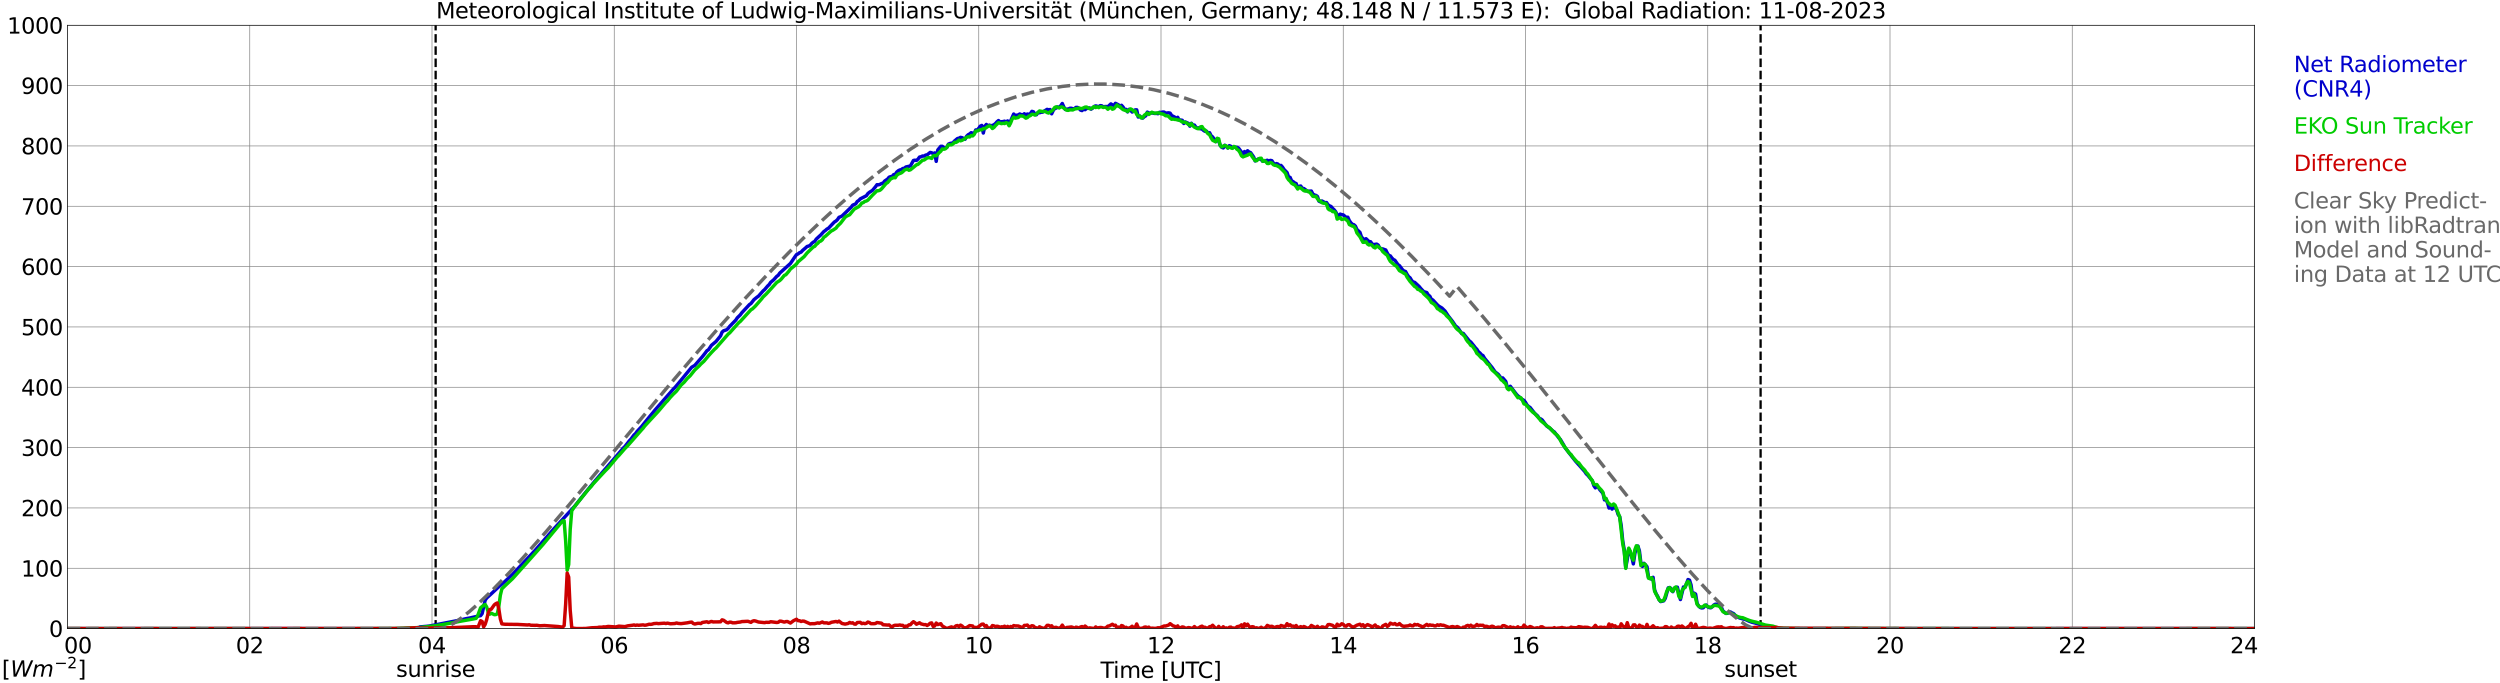 <?xml version="1.0" encoding="utf-8" standalone="no"?>
<!DOCTYPE svg PUBLIC "-//W3C//DTD SVG 1.1//EN"
  "http://www.w3.org/Graphics/SVG/1.1/DTD/svg11.dtd">
<svg xmlns:xlink="http://www.w3.org/1999/xlink" width="1085.4pt" height="296.64pt" viewBox="0 0 1085.4 296.64" xmlns="http://www.w3.org/2000/svg" version="1.1">
 <defs>
  <style type="text/css">*{stroke-linejoin: round; stroke-linecap: butt}</style>
 </defs>
 <g id="figure_1">
  <g id="patch_1">
   <path d="M 0 296.64 
L 1085.4 296.64 
L 1085.4 0 
L 0 0 
z
" style="fill: #ffffff"/>
  </g>
  <g id="axes_1">
   <g id="patch_2">
    <path d="M 29.306 272.909 
L 978.814 272.909 
L 978.814 10.976 
L 29.306 10.976 
z
" style="fill: #ffffff"/>
   </g>
   <g id="patch_3">
    <path d="M 978.814 272.909 
L 978.814 272.909 
L 978.814 10.976 
L 978.814 10.976 
z
" clip-path="url(#p83946bc67c)" style="fill: #d3d3d3; opacity: 0.25; stroke: #d3d3d3; stroke-linejoin: miter"/>
   </g>
   <g id="matplotlib.axis_1">
    <g id="xtick_1">
     <g id="line2d_1">
      <path d="M 29.306 272.909 
L 29.306 10.976 
" clip-path="url(#p83946bc67c)" style="fill: none; stroke: #808080; stroke-width: 0.3; stroke-linecap: square"/>
     </g>
     <g id="line2d_2"/>
     <g id="text_1">
      <!--    00 -->
      <g transform="translate(18.733 283.627) scale(0.095 -0.095)">
       <defs>
        <path id="DejaVuSans-20" transform="scale(0.016)"/>
        <path id="DejaVuSans-30" d="M 2034 4250 
Q 1547 4250 1301 3770 
Q 1056 3291 1056 2328 
Q 1056 1369 1301 889 
Q 1547 409 2034 409 
Q 2525 409 2770 889 
Q 3016 1369 3016 2328 
Q 3016 3291 2770 3770 
Q 2525 4250 2034 4250 
z
M 2034 4750 
Q 2819 4750 3233 4129 
Q 3647 3509 3647 2328 
Q 3647 1150 3233 529 
Q 2819 -91 2034 -91 
Q 1250 -91 836 529 
Q 422 1150 422 2328 
Q 422 3509 836 4129 
Q 1250 4750 2034 4750 
z
" transform="scale(0.016)"/>
       </defs>
       <use xlink:href="#DejaVuSans-20"/>
       <use xlink:href="#DejaVuSans-20" transform="translate(31.787 0)"/>
       <use xlink:href="#DejaVuSans-20" transform="translate(63.574 0)"/>
       <use xlink:href="#DejaVuSans-30" transform="translate(95.361 0)"/>
       <use xlink:href="#DejaVuSans-30" transform="translate(158.984 0)"/>
      </g>
     </g>
    </g>
    <g id="xtick_2">
     <g id="line2d_3">
      <path d="M 108.431 272.909 
L 108.431 10.976 
" clip-path="url(#p83946bc67c)" style="fill: none; stroke: #808080; stroke-width: 0.3; stroke-linecap: square"/>
     </g>
     <g id="line2d_4"/>
     <g id="text_2">
      <!-- 02 -->
      <g transform="translate(102.387 283.627) scale(0.095 -0.095)">
       <defs>
        <path id="DejaVuSans-32" d="M 1228 531 
L 3431 531 
L 3431 0 
L 469 0 
L 469 531 
Q 828 903 1448 1529 
Q 2069 2156 2228 2338 
Q 2531 2678 2651 2914 
Q 2772 3150 2772 3378 
Q 2772 3750 2511 3984 
Q 2250 4219 1831 4219 
Q 1534 4219 1204 4116 
Q 875 4013 500 3803 
L 500 4441 
Q 881 4594 1212 4672 
Q 1544 4750 1819 4750 
Q 2544 4750 2975 4387 
Q 3406 4025 3406 3419 
Q 3406 3131 3298 2873 
Q 3191 2616 2906 2266 
Q 2828 2175 2409 1742 
Q 1991 1309 1228 531 
z
" transform="scale(0.016)"/>
       </defs>
       <use xlink:href="#DejaVuSans-30"/>
       <use xlink:href="#DejaVuSans-32" transform="translate(63.623 0)"/>
      </g>
     </g>
    </g>
    <g id="xtick_3">
     <g id="line2d_5">
      <path d="M 187.557 272.909 
L 187.557 10.976 
" clip-path="url(#p83946bc67c)" style="fill: none; stroke: #808080; stroke-width: 0.3; stroke-linecap: square"/>
     </g>
     <g id="line2d_6"/>
     <g id="text_3">
      <!-- 04 -->
      <g transform="translate(181.513 283.627) scale(0.095 -0.095)">
       <defs>
        <path id="DejaVuSans-34" d="M 2419 4116 
L 825 1625 
L 2419 1625 
L 2419 4116 
z
M 2253 4666 
L 3047 4666 
L 3047 1625 
L 3713 1625 
L 3713 1100 
L 3047 1100 
L 3047 0 
L 2419 0 
L 2419 1100 
L 313 1100 
L 313 1709 
L 2253 4666 
z
" transform="scale(0.016)"/>
       </defs>
       <use xlink:href="#DejaVuSans-30"/>
       <use xlink:href="#DejaVuSans-34" transform="translate(63.623 0)"/>
      </g>
     </g>
    </g>
    <g id="xtick_4">
     <g id="line2d_7">
      <path d="M 266.683 272.909 
L 266.683 10.976 
" clip-path="url(#p83946bc67c)" style="fill: none; stroke: #808080; stroke-width: 0.3; stroke-linecap: square"/>
     </g>
     <g id="line2d_8"/>
     <g id="text_4">
      <!-- 06 -->
      <g transform="translate(260.638 283.627) scale(0.095 -0.095)">
       <defs>
        <path id="DejaVuSans-36" d="M 2113 2584 
Q 1688 2584 1439 2293 
Q 1191 2003 1191 1497 
Q 1191 994 1439 701 
Q 1688 409 2113 409 
Q 2538 409 2786 701 
Q 3034 994 3034 1497 
Q 3034 2003 2786 2293 
Q 2538 2584 2113 2584 
z
M 3366 4563 
L 3366 3988 
Q 3128 4100 2886 4159 
Q 2644 4219 2406 4219 
Q 1781 4219 1451 3797 
Q 1122 3375 1075 2522 
Q 1259 2794 1537 2939 
Q 1816 3084 2150 3084 
Q 2853 3084 3261 2657 
Q 3669 2231 3669 1497 
Q 3669 778 3244 343 
Q 2819 -91 2113 -91 
Q 1303 -91 875 529 
Q 447 1150 447 2328 
Q 447 3434 972 4092 
Q 1497 4750 2381 4750 
Q 2619 4750 2861 4703 
Q 3103 4656 3366 4563 
z
" transform="scale(0.016)"/>
       </defs>
       <use xlink:href="#DejaVuSans-30"/>
       <use xlink:href="#DejaVuSans-36" transform="translate(63.623 0)"/>
      </g>
     </g>
    </g>
    <g id="xtick_5">
     <g id="line2d_9">
      <path d="M 345.808 272.909 
L 345.808 10.976 
" clip-path="url(#p83946bc67c)" style="fill: none; stroke: #808080; stroke-width: 0.3; stroke-linecap: square"/>
     </g>
     <g id="line2d_10"/>
     <g id="text_5">
      <!-- 08 -->
      <g transform="translate(339.764 283.627) scale(0.095 -0.095)">
       <defs>
        <path id="DejaVuSans-38" d="M 2034 2216 
Q 1584 2216 1326 1975 
Q 1069 1734 1069 1313 
Q 1069 891 1326 650 
Q 1584 409 2034 409 
Q 2484 409 2743 651 
Q 3003 894 3003 1313 
Q 3003 1734 2745 1975 
Q 2488 2216 2034 2216 
z
M 1403 2484 
Q 997 2584 770 2862 
Q 544 3141 544 3541 
Q 544 4100 942 4425 
Q 1341 4750 2034 4750 
Q 2731 4750 3128 4425 
Q 3525 4100 3525 3541 
Q 3525 3141 3298 2862 
Q 3072 2584 2669 2484 
Q 3125 2378 3379 2068 
Q 3634 1759 3634 1313 
Q 3634 634 3220 271 
Q 2806 -91 2034 -91 
Q 1263 -91 848 271 
Q 434 634 434 1313 
Q 434 1759 690 2068 
Q 947 2378 1403 2484 
z
M 1172 3481 
Q 1172 3119 1398 2916 
Q 1625 2713 2034 2713 
Q 2441 2713 2670 2916 
Q 2900 3119 2900 3481 
Q 2900 3844 2670 4047 
Q 2441 4250 2034 4250 
Q 1625 4250 1398 4047 
Q 1172 3844 1172 3481 
z
" transform="scale(0.016)"/>
       </defs>
       <use xlink:href="#DejaVuSans-30"/>
       <use xlink:href="#DejaVuSans-38" transform="translate(63.623 0)"/>
      </g>
     </g>
    </g>
    <g id="xtick_6">
     <g id="line2d_11">
      <path d="M 424.934 272.909 
L 424.934 10.976 
" clip-path="url(#p83946bc67c)" style="fill: none; stroke: #808080; stroke-width: 0.3; stroke-linecap: square"/>
     </g>
     <g id="line2d_12"/>
     <g id="text_6">
      <!-- 10 -->
      <g transform="translate(418.89 283.627) scale(0.095 -0.095)">
       <defs>
        <path id="DejaVuSans-31" d="M 794 531 
L 1825 531 
L 1825 4091 
L 703 3866 
L 703 4441 
L 1819 4666 
L 2450 4666 
L 2450 531 
L 3481 531 
L 3481 0 
L 794 0 
L 794 531 
z
" transform="scale(0.016)"/>
       </defs>
       <use xlink:href="#DejaVuSans-31"/>
       <use xlink:href="#DejaVuSans-30" transform="translate(63.623 0)"/>
      </g>
     </g>
    </g>
    <g id="xtick_7">
     <g id="line2d_13">
      <path d="M 504.06 272.909 
L 504.06 10.976 
" clip-path="url(#p83946bc67c)" style="fill: none; stroke: #808080; stroke-width: 0.3; stroke-linecap: square"/>
     </g>
     <g id="line2d_14"/>
     <g id="text_7">
      <!-- 12 -->
      <g transform="translate(498.015 283.627) scale(0.095 -0.095)">
       <use xlink:href="#DejaVuSans-31"/>
       <use xlink:href="#DejaVuSans-32" transform="translate(63.623 0)"/>
      </g>
     </g>
    </g>
    <g id="xtick_8">
     <g id="line2d_15">
      <path d="M 583.185 272.909 
L 583.185 10.976 
" clip-path="url(#p83946bc67c)" style="fill: none; stroke: #808080; stroke-width: 0.3; stroke-linecap: square"/>
     </g>
     <g id="line2d_16"/>
     <g id="text_8">
      <!-- 14 -->
      <g transform="translate(577.141 283.627) scale(0.095 -0.095)">
       <use xlink:href="#DejaVuSans-31"/>
       <use xlink:href="#DejaVuSans-34" transform="translate(63.623 0)"/>
      </g>
     </g>
    </g>
    <g id="xtick_9">
     <g id="line2d_17">
      <path d="M 662.311 272.909 
L 662.311 10.976 
" clip-path="url(#p83946bc67c)" style="fill: none; stroke: #808080; stroke-width: 0.3; stroke-linecap: square"/>
     </g>
     <g id="line2d_18"/>
     <g id="text_9">
      <!-- 16 -->
      <g transform="translate(656.267 283.627) scale(0.095 -0.095)">
       <use xlink:href="#DejaVuSans-31"/>
       <use xlink:href="#DejaVuSans-36" transform="translate(63.623 0)"/>
      </g>
     </g>
    </g>
    <g id="xtick_10">
     <g id="line2d_19">
      <path d="M 741.437 272.909 
L 741.437 10.976 
" clip-path="url(#p83946bc67c)" style="fill: none; stroke: #808080; stroke-width: 0.3; stroke-linecap: square"/>
     </g>
     <g id="line2d_20"/>
     <g id="text_10">
      <!-- 18 -->
      <g transform="translate(735.392 283.627) scale(0.095 -0.095)">
       <use xlink:href="#DejaVuSans-31"/>
       <use xlink:href="#DejaVuSans-38" transform="translate(63.623 0)"/>
      </g>
     </g>
    </g>
    <g id="xtick_11">
     <g id="line2d_21">
      <path d="M 820.562 272.909 
L 820.562 10.976 
" clip-path="url(#p83946bc67c)" style="fill: none; stroke: #808080; stroke-width: 0.3; stroke-linecap: square"/>
     </g>
     <g id="line2d_22"/>
     <g id="text_11">
      <!-- 20 -->
      <g transform="translate(814.518 283.627) scale(0.095 -0.095)">
       <use xlink:href="#DejaVuSans-32"/>
       <use xlink:href="#DejaVuSans-30" transform="translate(63.623 0)"/>
      </g>
     </g>
    </g>
    <g id="xtick_12">
     <g id="line2d_23">
      <path d="M 899.688 272.909 
L 899.688 10.976 
" clip-path="url(#p83946bc67c)" style="fill: none; stroke: #808080; stroke-width: 0.3; stroke-linecap: square"/>
     </g>
     <g id="line2d_24"/>
     <g id="text_12">
      <!-- 22 -->
      <g transform="translate(893.644 283.627) scale(0.095 -0.095)">
       <use xlink:href="#DejaVuSans-32"/>
       <use xlink:href="#DejaVuSans-32" transform="translate(63.623 0)"/>
      </g>
     </g>
    </g>
    <g id="xtick_13">
     <g id="line2d_25">
      <path d="M 978.814 272.909 
L 978.814 10.976 
" clip-path="url(#p83946bc67c)" style="fill: none; stroke: #808080; stroke-width: 0.3; stroke-linecap: square"/>
     </g>
     <g id="line2d_26"/>
     <g id="text_13">
      <!-- 24    -->
      <g transform="translate(968.241 283.627) scale(0.095 -0.095)">
       <use xlink:href="#DejaVuSans-32"/>
       <use xlink:href="#DejaVuSans-34" transform="translate(63.623 0)"/>
       <use xlink:href="#DejaVuSans-20" transform="translate(127.246 0)"/>
       <use xlink:href="#DejaVuSans-20" transform="translate(159.033 0)"/>
       <use xlink:href="#DejaVuSans-20" transform="translate(190.82 0)"/>
      </g>
     </g>
    </g>
    <g id="text_14">
     <!-- Time [UTC] -->
     <g transform="translate(477.806 294.322) scale(0.095 -0.095)">
      <defs>
       <path id="DejaVuSans-54" d="M -19 4666 
L 3928 4666 
L 3928 4134 
L 2272 4134 
L 2272 0 
L 1638 0 
L 1638 4134 
L -19 4134 
L -19 4666 
z
" transform="scale(0.016)"/>
       <path id="DejaVuSans-69" d="M 603 3500 
L 1178 3500 
L 1178 0 
L 603 0 
L 603 3500 
z
M 603 4863 
L 1178 4863 
L 1178 4134 
L 603 4134 
L 603 4863 
z
" transform="scale(0.016)"/>
       <path id="DejaVuSans-6d" d="M 3328 2828 
Q 3544 3216 3844 3400 
Q 4144 3584 4550 3584 
Q 5097 3584 5394 3201 
Q 5691 2819 5691 2113 
L 5691 0 
L 5113 0 
L 5113 2094 
Q 5113 2597 4934 2840 
Q 4756 3084 4391 3084 
Q 3944 3084 3684 2787 
Q 3425 2491 3425 1978 
L 3425 0 
L 2847 0 
L 2847 2094 
Q 2847 2600 2669 2842 
Q 2491 3084 2119 3084 
Q 1678 3084 1418 2786 
Q 1159 2488 1159 1978 
L 1159 0 
L 581 0 
L 581 3500 
L 1159 3500 
L 1159 2956 
Q 1356 3278 1631 3431 
Q 1906 3584 2284 3584 
Q 2666 3584 2933 3390 
Q 3200 3197 3328 2828 
z
" transform="scale(0.016)"/>
       <path id="DejaVuSans-65" d="M 3597 1894 
L 3597 1613 
L 953 1613 
Q 991 1019 1311 708 
Q 1631 397 2203 397 
Q 2534 397 2845 478 
Q 3156 559 3463 722 
L 3463 178 
Q 3153 47 2828 -22 
Q 2503 -91 2169 -91 
Q 1331 -91 842 396 
Q 353 884 353 1716 
Q 353 2575 817 3079 
Q 1281 3584 2069 3584 
Q 2775 3584 3186 3129 
Q 3597 2675 3597 1894 
z
M 3022 2063 
Q 3016 2534 2758 2815 
Q 2500 3097 2075 3097 
Q 1594 3097 1305 2825 
Q 1016 2553 972 2059 
L 3022 2063 
z
" transform="scale(0.016)"/>
       <path id="DejaVuSans-5b" d="M 550 4863 
L 1875 4863 
L 1875 4416 
L 1125 4416 
L 1125 -397 
L 1875 -397 
L 1875 -844 
L 550 -844 
L 550 4863 
z
" transform="scale(0.016)"/>
       <path id="DejaVuSans-55" d="M 556 4666 
L 1191 4666 
L 1191 1831 
Q 1191 1081 1462 751 
Q 1734 422 2344 422 
Q 2950 422 3222 751 
Q 3494 1081 3494 1831 
L 3494 4666 
L 4128 4666 
L 4128 1753 
Q 4128 841 3676 375 
Q 3225 -91 2344 -91 
Q 1459 -91 1007 375 
Q 556 841 556 1753 
L 556 4666 
z
" transform="scale(0.016)"/>
       <path id="DejaVuSans-43" d="M 4122 4306 
L 4122 3641 
Q 3803 3938 3442 4084 
Q 3081 4231 2675 4231 
Q 1875 4231 1450 3742 
Q 1025 3253 1025 2328 
Q 1025 1406 1450 917 
Q 1875 428 2675 428 
Q 3081 428 3442 575 
Q 3803 722 4122 1019 
L 4122 359 
Q 3791 134 3420 21 
Q 3050 -91 2638 -91 
Q 1578 -91 968 557 
Q 359 1206 359 2328 
Q 359 3453 968 4101 
Q 1578 4750 2638 4750 
Q 3056 4750 3426 4639 
Q 3797 4528 4122 4306 
z
" transform="scale(0.016)"/>
       <path id="DejaVuSans-5d" d="M 1947 4863 
L 1947 -844 
L 622 -844 
L 622 -397 
L 1369 -397 
L 1369 4416 
L 622 4416 
L 622 4863 
L 1947 4863 
z
" transform="scale(0.016)"/>
      </defs>
      <use xlink:href="#DejaVuSans-54"/>
      <use xlink:href="#DejaVuSans-69" transform="translate(57.959 0)"/>
      <use xlink:href="#DejaVuSans-6d" transform="translate(85.742 0)"/>
      <use xlink:href="#DejaVuSans-65" transform="translate(183.154 0)"/>
      <use xlink:href="#DejaVuSans-20" transform="translate(244.678 0)"/>
      <use xlink:href="#DejaVuSans-5b" transform="translate(276.465 0)"/>
      <use xlink:href="#DejaVuSans-55" transform="translate(315.479 0)"/>
      <use xlink:href="#DejaVuSans-54" transform="translate(388.672 0)"/>
      <use xlink:href="#DejaVuSans-43" transform="translate(443.881 0)"/>
      <use xlink:href="#DejaVuSans-5d" transform="translate(513.705 0)"/>
     </g>
    </g>
   </g>
   <g id="matplotlib.axis_2">
    <g id="ytick_1">
     <g id="line2d_27">
      <path d="M 29.306 272.909 
L 978.814 272.909 
" clip-path="url(#p83946bc67c)" style="fill: none; stroke: #808080; stroke-width: 0.3; stroke-linecap: square"/>
     </g>
     <g id="line2d_28"/>
     <g id="text_15">
      <!-- 0 -->
      <g transform="translate(21.261 276.518) scale(0.095 -0.095)">
       <use xlink:href="#DejaVuSans-30"/>
      </g>
     </g>
    </g>
    <g id="ytick_2">
     <g id="line2d_29">
      <path d="M 29.306 246.715 
L 978.814 246.715 
" clip-path="url(#p83946bc67c)" style="fill: none; stroke: #808080; stroke-width: 0.3; stroke-linecap: square"/>
     </g>
     <g id="line2d_30"/>
     <g id="text_16">
      <!-- 100 -->
      <g transform="translate(9.173 250.325) scale(0.095 -0.095)">
       <use xlink:href="#DejaVuSans-31"/>
       <use xlink:href="#DejaVuSans-30" transform="translate(63.623 0)"/>
       <use xlink:href="#DejaVuSans-30" transform="translate(127.246 0)"/>
      </g>
     </g>
    </g>
    <g id="ytick_3">
     <g id="line2d_31">
      <path d="M 29.306 220.522 
L 978.814 220.522 
" clip-path="url(#p83946bc67c)" style="fill: none; stroke: #808080; stroke-width: 0.3; stroke-linecap: square"/>
     </g>
     <g id="line2d_32"/>
     <g id="text_17">
      <!-- 200 -->
      <g transform="translate(9.173 224.131) scale(0.095 -0.095)">
       <use xlink:href="#DejaVuSans-32"/>
       <use xlink:href="#DejaVuSans-30" transform="translate(63.623 0)"/>
       <use xlink:href="#DejaVuSans-30" transform="translate(127.246 0)"/>
      </g>
     </g>
    </g>
    <g id="ytick_4">
     <g id="line2d_33">
      <path d="M 29.306 194.329 
L 978.814 194.329 
" clip-path="url(#p83946bc67c)" style="fill: none; stroke: #808080; stroke-width: 0.3; stroke-linecap: square"/>
     </g>
     <g id="line2d_34"/>
     <g id="text_18">
      <!-- 300 -->
      <g transform="translate(9.173 197.938) scale(0.095 -0.095)">
       <defs>
        <path id="DejaVuSans-33" d="M 2597 2516 
Q 3050 2419 3304 2112 
Q 3559 1806 3559 1356 
Q 3559 666 3084 287 
Q 2609 -91 1734 -91 
Q 1441 -91 1130 -33 
Q 819 25 488 141 
L 488 750 
Q 750 597 1062 519 
Q 1375 441 1716 441 
Q 2309 441 2620 675 
Q 2931 909 2931 1356 
Q 2931 1769 2642 2001 
Q 2353 2234 1838 2234 
L 1294 2234 
L 1294 2753 
L 1863 2753 
Q 2328 2753 2575 2939 
Q 2822 3125 2822 3475 
Q 2822 3834 2567 4026 
Q 2313 4219 1838 4219 
Q 1578 4219 1281 4162 
Q 984 4106 628 3988 
L 628 4550 
Q 988 4650 1302 4700 
Q 1616 4750 1894 4750 
Q 2613 4750 3031 4423 
Q 3450 4097 3450 3541 
Q 3450 3153 3228 2886 
Q 3006 2619 2597 2516 
z
" transform="scale(0.016)"/>
       </defs>
       <use xlink:href="#DejaVuSans-33"/>
       <use xlink:href="#DejaVuSans-30" transform="translate(63.623 0)"/>
       <use xlink:href="#DejaVuSans-30" transform="translate(127.246 0)"/>
      </g>
     </g>
    </g>
    <g id="ytick_5">
     <g id="line2d_35">
      <path d="M 29.306 168.136 
L 978.814 168.136 
" clip-path="url(#p83946bc67c)" style="fill: none; stroke: #808080; stroke-width: 0.3; stroke-linecap: square"/>
     </g>
     <g id="line2d_36"/>
     <g id="text_19">
      <!-- 400 -->
      <g transform="translate(9.173 171.745) scale(0.095 -0.095)">
       <use xlink:href="#DejaVuSans-34"/>
       <use xlink:href="#DejaVuSans-30" transform="translate(63.623 0)"/>
       <use xlink:href="#DejaVuSans-30" transform="translate(127.246 0)"/>
      </g>
     </g>
    </g>
    <g id="ytick_6">
     <g id="line2d_37">
      <path d="M 29.306 141.942 
L 978.814 141.942 
" clip-path="url(#p83946bc67c)" style="fill: none; stroke: #808080; stroke-width: 0.3; stroke-linecap: square"/>
     </g>
     <g id="line2d_38"/>
     <g id="text_20">
      <!-- 500 -->
      <g transform="translate(9.173 145.551) scale(0.095 -0.095)">
       <defs>
        <path id="DejaVuSans-35" d="M 691 4666 
L 3169 4666 
L 3169 4134 
L 1269 4134 
L 1269 2991 
Q 1406 3038 1543 3061 
Q 1681 3084 1819 3084 
Q 2600 3084 3056 2656 
Q 3513 2228 3513 1497 
Q 3513 744 3044 326 
Q 2575 -91 1722 -91 
Q 1428 -91 1123 -41 
Q 819 9 494 109 
L 494 744 
Q 775 591 1075 516 
Q 1375 441 1709 441 
Q 2250 441 2565 725 
Q 2881 1009 2881 1497 
Q 2881 1984 2565 2268 
Q 2250 2553 1709 2553 
Q 1456 2553 1204 2497 
Q 953 2441 691 2322 
L 691 4666 
z
" transform="scale(0.016)"/>
       </defs>
       <use xlink:href="#DejaVuSans-35"/>
       <use xlink:href="#DejaVuSans-30" transform="translate(63.623 0)"/>
       <use xlink:href="#DejaVuSans-30" transform="translate(127.246 0)"/>
      </g>
     </g>
    </g>
    <g id="ytick_7">
     <g id="line2d_39">
      <path d="M 29.306 115.749 
L 978.814 115.749 
" clip-path="url(#p83946bc67c)" style="fill: none; stroke: #808080; stroke-width: 0.3; stroke-linecap: square"/>
     </g>
     <g id="line2d_40"/>
     <g id="text_21">
      <!-- 600 -->
      <g transform="translate(9.173 119.358) scale(0.095 -0.095)">
       <use xlink:href="#DejaVuSans-36"/>
       <use xlink:href="#DejaVuSans-30" transform="translate(63.623 0)"/>
       <use xlink:href="#DejaVuSans-30" transform="translate(127.246 0)"/>
      </g>
     </g>
    </g>
    <g id="ytick_8">
     <g id="line2d_41">
      <path d="M 29.306 89.556 
L 978.814 89.556 
" clip-path="url(#p83946bc67c)" style="fill: none; stroke: #808080; stroke-width: 0.3; stroke-linecap: square"/>
     </g>
     <g id="line2d_42"/>
     <g id="text_22">
      <!-- 700 -->
      <g transform="translate(9.173 93.165) scale(0.095 -0.095)">
       <defs>
        <path id="DejaVuSans-37" d="M 525 4666 
L 3525 4666 
L 3525 4397 
L 1831 0 
L 1172 0 
L 2766 4134 
L 525 4134 
L 525 4666 
z
" transform="scale(0.016)"/>
       </defs>
       <use xlink:href="#DejaVuSans-37"/>
       <use xlink:href="#DejaVuSans-30" transform="translate(63.623 0)"/>
       <use xlink:href="#DejaVuSans-30" transform="translate(127.246 0)"/>
      </g>
     </g>
    </g>
    <g id="ytick_9">
     <g id="line2d_43">
      <path d="M 29.306 63.362 
L 978.814 63.362 
" clip-path="url(#p83946bc67c)" style="fill: none; stroke: #808080; stroke-width: 0.3; stroke-linecap: square"/>
     </g>
     <g id="line2d_44"/>
     <g id="text_23">
      <!-- 800 -->
      <g transform="translate(9.173 66.972) scale(0.095 -0.095)">
       <use xlink:href="#DejaVuSans-38"/>
       <use xlink:href="#DejaVuSans-30" transform="translate(63.623 0)"/>
       <use xlink:href="#DejaVuSans-30" transform="translate(127.246 0)"/>
      </g>
     </g>
    </g>
    <g id="ytick_10">
     <g id="line2d_45">
      <path d="M 29.306 37.169 
L 978.814 37.169 
" clip-path="url(#p83946bc67c)" style="fill: none; stroke: #808080; stroke-width: 0.3; stroke-linecap: square"/>
     </g>
     <g id="line2d_46"/>
     <g id="text_24">
      <!-- 900 -->
      <g transform="translate(9.173 40.778) scale(0.095 -0.095)">
       <defs>
        <path id="DejaVuSans-39" d="M 703 97 
L 703 672 
Q 941 559 1184 500 
Q 1428 441 1663 441 
Q 2288 441 2617 861 
Q 2947 1281 2994 2138 
Q 2813 1869 2534 1725 
Q 2256 1581 1919 1581 
Q 1219 1581 811 2004 
Q 403 2428 403 3163 
Q 403 3881 828 4315 
Q 1253 4750 1959 4750 
Q 2769 4750 3195 4129 
Q 3622 3509 3622 2328 
Q 3622 1225 3098 567 
Q 2575 -91 1691 -91 
Q 1453 -91 1209 -44 
Q 966 3 703 97 
z
M 1959 2075 
Q 2384 2075 2632 2365 
Q 2881 2656 2881 3163 
Q 2881 3666 2632 3958 
Q 2384 4250 1959 4250 
Q 1534 4250 1286 3958 
Q 1038 3666 1038 3163 
Q 1038 2656 1286 2365 
Q 1534 2075 1959 2075 
z
" transform="scale(0.016)"/>
       </defs>
       <use xlink:href="#DejaVuSans-39"/>
       <use xlink:href="#DejaVuSans-30" transform="translate(63.623 0)"/>
       <use xlink:href="#DejaVuSans-30" transform="translate(127.246 0)"/>
      </g>
     </g>
    </g>
    <g id="ytick_11">
     <g id="line2d_47">
      <path d="M 29.306 10.976 
L 978.814 10.976 
" clip-path="url(#p83946bc67c)" style="fill: none; stroke: #808080; stroke-width: 0.3; stroke-linecap: square"/>
     </g>
     <g id="line2d_48"/>
     <g id="text_25">
      <!-- 1000 -->
      <g transform="translate(3.128 14.585) scale(0.095 -0.095)">
       <use xlink:href="#DejaVuSans-31"/>
       <use xlink:href="#DejaVuSans-30" transform="translate(63.623 0)"/>
       <use xlink:href="#DejaVuSans-30" transform="translate(127.246 0)"/>
       <use xlink:href="#DejaVuSans-30" transform="translate(190.869 0)"/>
      </g>
     </g>
    </g>
   </g>
   <g id="line2d_49">
    <path d="M 189.14 272.909 
L 189.14 10.976 
" clip-path="url(#p83946bc67c)" style="fill: none; stroke-dasharray: 3.7,1.6; stroke-dashoffset: 0; stroke: #000000"/>
   </g>
   <g id="line2d_50">
    <path d="M 764.383 272.909 
L 764.383 10.976 
" clip-path="url(#p83946bc67c)" style="fill: none; stroke-dasharray: 3.7,1.6; stroke-dashoffset: 0; stroke: #000000"/>
   </g>
   <g id="line2d_51">
    <path d="M 29.306 272.909 
L 181.623 272.909 
L 182.282 272.181 
L 186.238 271.837 
L 200.085 269.142 
L 202.063 268.658 
L 204.042 268.291 
L 207.998 267.4 
L 208.657 267.28 
L 209.317 266.408 
L 210.635 260.593 
L 211.295 259.621 
L 213.273 257.819 
L 216.57 254.72 
L 218.548 253.057 
L 222.504 249.411 
L 228.439 243.072 
L 230.417 240.984 
L 232.395 238.857 
L 240.308 229.782 
L 249.539 219.755 
L 251.517 217.243 
L 253.495 214.731 
L 256.792 210.7 
L 258.111 209.078 
L 259.43 207.538 
L 260.748 205.998 
L 267.342 198.342 
L 270.639 194.494 
L 271.298 193.886 
L 273.277 191.332 
L 273.936 190.623 
L 275.255 188.841 
L 275.914 188.252 
L 276.573 187.34 
L 278.552 185.195 
L 279.87 183.553 
L 281.189 181.913 
L 282.508 180.313 
L 284.486 177.9 
L 292.399 168.845 
L 293.058 168.219 
L 294.377 166.637 
L 300.311 159.426 
L 301.63 158.656 
L 304.927 154.869 
L 306.246 153.187 
L 306.905 152.276 
L 307.564 151.87 
L 308.883 149.926 
L 310.861 148.265 
L 312.839 145.814 
L 313.499 144.192 
L 314.158 143.606 
L 315.477 143.179 
L 316.136 142.571 
L 316.796 141.701 
L 319.433 138.988 
L 320.093 137.995 
L 321.411 136.698 
L 322.071 135.787 
L 325.368 132.24 
L 326.027 131.795 
L 327.346 130.092 
L 328.665 129.018 
L 329.324 128.555 
L 331.302 126.305 
L 331.961 125.736 
L 333.28 124.178 
L 333.94 123.549 
L 334.599 122.578 
L 335.918 121.464 
L 337.236 119.984 
L 337.896 119.497 
L 338.555 118.546 
L 343.171 114.392 
L 345.149 111.456 
L 345.808 110.544 
L 346.468 110.24 
L 347.127 109.714 
L 347.787 109.47 
L 348.446 108.742 
L 349.765 107.608 
L 350.424 107 
L 351.083 106.838 
L 351.743 106.513 
L 352.402 105.704 
L 353.062 105.156 
L 353.721 104.811 
L 354.38 103.818 
L 355.699 102.584 
L 356.359 101.995 
L 357.677 100.536 
L 358.337 100.072 
L 358.996 99.465 
L 359.655 99.119 
L 361.634 97.031 
L 362.293 96.363 
L 362.952 95.96 
L 363.612 95.331 
L 364.271 94.339 
L 364.93 94.116 
L 365.59 93.77 
L 369.546 89.962 
L 370.206 89.071 
L 371.524 88.503 
L 372.184 87.471 
L 372.843 87.046 
L 373.502 86.336 
L 376.14 84.98 
L 376.799 84.047 
L 377.459 83.5 
L 378.777 82.669 
L 380.096 81.09 
L 380.756 80.178 
L 381.415 80.239 
L 382.074 80.037 
L 382.734 79.67 
L 383.393 79.529 
L 384.053 78.638 
L 385.371 77.727 
L 386.031 76.917 
L 386.69 76.695 
L 387.349 76.593 
L 388.009 75.802 
L 388.668 75.72 
L 389.328 74.709 
L 389.987 74.141 
L 390.646 73.798 
L 391.306 73.656 
L 391.965 73.148 
L 392.624 73.067 
L 393.284 72.501 
L 395.262 72.056 
L 396.581 69.664 
L 397.24 69.544 
L 397.899 69.664 
L 398.559 69.096 
L 399.218 68.184 
L 399.878 68.064 
L 400.537 67.718 
L 401.196 67.781 
L 401.856 67.336 
L 402.515 67.234 
L 403.834 66.181 
L 404.493 66.322 
L 405.153 66.746 
L 405.812 66.382 
L 406.471 70.049 
L 407.131 65.128 
L 408.45 63.527 
L 409.109 63.527 
L 409.768 64.093 
L 410.428 64.235 
L 411.087 64.012 
L 411.746 62.595 
L 412.406 62.291 
L 413.725 62.047 
L 414.384 61.238 
L 415.703 60.143 
L 416.362 60.002 
L 417.022 59.638 
L 417.681 59.779 
L 419 60.447 
L 419.659 59.171 
L 420.318 58.522 
L 420.978 58.158 
L 421.637 57.61 
L 422.956 58.037 
L 423.615 56.416 
L 424.275 56.455 
L 424.934 55.706 
L 425.593 54.774 
L 426.253 54.451 
L 426.912 57.752 
L 427.572 54.836 
L 428.231 54.024 
L 428.89 54.695 
L 429.55 54.328 
L 430.209 54.572 
L 430.869 54.47 
L 431.528 54.166 
L 432.187 53.66 
L 432.847 52.89 
L 433.506 52.343 
L 434.165 52.911 
L 435.484 52.791 
L 436.144 52.607 
L 436.803 52.932 
L 437.462 52.505 
L 438.122 54.229 
L 438.781 52.466 
L 440.1 49.509 
L 440.759 50.135 
L 442.078 49.894 
L 442.737 49.488 
L 443.397 49.771 
L 444.056 49.873 
L 444.716 49.386 
L 445.375 49.912 
L 446.034 49.509 
L 446.694 49.65 
L 447.353 49.325 
L 448.012 48.354 
L 448.672 48.534 
L 449.331 49.527 
L 449.991 49.813 
L 450.65 48.82 
L 451.309 48.961 
L 451.969 48.739 
L 452.628 48.697 
L 454.606 47.481 
L 455.266 47.665 
L 455.925 47.562 
L 456.584 49.407 
L 457.244 47.989 
L 457.903 47.117 
L 458.563 46.916 
L 459.222 46.428 
L 459.881 46.651 
L 460.541 45.902 
L 461.2 44.93 
L 461.859 46.428 
L 462.519 47.542 
L 463.178 47.361 
L 463.838 47.361 
L 464.497 46.997 
L 465.156 47.015 
L 465.816 47.219 
L 466.475 47.198 
L 467.134 46.63 
L 467.794 46.612 
L 468.453 47.078 
L 469.113 47.806 
L 469.772 48.008 
L 470.431 47.301 
L 471.091 47.623 
L 471.75 47.096 
L 473.069 46.853 
L 473.728 47.382 
L 474.388 46.916 
L 475.047 46.245 
L 475.706 45.962 
L 477.025 46.326 
L 477.685 45.863 
L 478.344 45.941 
L 479.003 46.407 
L 479.663 46.266 
L 480.322 46.245 
L 480.981 46.347 
L 482.3 45.111 
L 482.96 45.538 
L 483.619 45.821 
L 484.278 44.849 
L 485.597 45.517 
L 486.256 46.428 
L 486.916 45.718 
L 487.575 46.449 
L 488.235 47.542 
L 488.894 47.481 
L 489.553 48.576 
L 490.213 47.463 
L 490.872 47.827 
L 491.532 48.636 
L 492.191 48.312 
L 492.85 47.704 
L 493.51 47.686 
L 494.169 50.805 
L 494.828 50.357 
L 495.488 51.028 
L 496.147 51.269 
L 496.807 50.661 
L 497.466 50.258 
L 498.125 48.678 
L 498.785 49.061 
L 499.444 49.163 
L 500.103 48.919 
L 500.763 49.163 
L 501.422 49.265 
L 502.082 49.223 
L 502.741 49.367 
L 503.4 48.757 
L 504.06 48.859 
L 504.719 48.657 
L 505.379 48.636 
L 506.038 49.124 
L 507.357 48.982 
L 508.016 49.124 
L 508.675 50.156 
L 509.994 50.824 
L 510.654 51.512 
L 511.313 50.926 
L 511.972 52.162 
L 512.632 52.12 
L 513.291 52.222 
L 513.95 53.6 
L 514.61 52.95 
L 515.929 53.558 
L 516.588 54.774 
L 517.247 53.519 
L 517.907 54.349 
L 518.566 54.31 
L 519.226 55.24 
L 519.885 55.667 
L 520.544 55.483 
L 521.204 55.91 
L 521.863 56.01 
L 522.522 56.599 
L 523.182 57.024 
L 523.841 56.982 
L 524.501 57.794 
L 525.16 57.631 
L 525.819 58.949 
L 526.479 59.454 
L 527.797 61.461 
L 528.457 60.164 
L 529.116 61.217 
L 529.776 63.1 
L 530.435 63.973 
L 531.094 64.214 
L 531.754 63.061 
L 533.073 64.255 
L 533.732 63.242 
L 534.391 63.527 
L 535.051 64.214 
L 535.71 63.849 
L 537.029 63.991 
L 537.688 64.235 
L 539.007 66.018 
L 539.666 67.962 
L 540.326 65.796 
L 540.985 66.485 
L 541.644 65.45 
L 542.304 66.018 
L 542.963 66.262 
L 544.282 68.166 
L 544.941 69.866 
L 546.26 69.057 
L 546.919 68.976 
L 547.579 69.279 
L 548.238 70.049 
L 550.216 69.583 
L 550.876 69.947 
L 551.535 69.623 
L 552.195 69.767 
L 552.854 70.799 
L 553.513 71.427 
L 554.173 71.021 
L 554.832 71.244 
L 555.491 72.035 
L 556.151 71.812 
L 556.81 72.54 
L 557.47 73.575 
L 558.788 74.911 
L 559.448 76.836 
L 560.107 76.999 
L 560.766 78.518 
L 561.426 78.861 
L 562.085 79.408 
L 562.745 79.691 
L 563.404 81.637 
L 564.063 80.888 
L 564.723 80.765 
L 565.382 81.758 
L 566.042 81.839 
L 566.701 82.305 
L 567.36 82.913 
L 568.02 83.015 
L 569.338 82.952 
L 569.998 84.249 
L 570.657 84.655 
L 571.317 84.838 
L 571.976 85.283 
L 572.635 87.329 
L 573.295 87.633 
L 573.954 87.269 
L 575.273 87.997 
L 575.932 87.937 
L 576.592 88.93 
L 577.251 89.375 
L 577.91 89.658 
L 578.57 90.47 
L 579.229 91.077 
L 579.889 91.929 
L 580.548 93.204 
L 581.207 93.629 
L 581.867 92.961 
L 582.526 93.204 
L 583.185 93.286 
L 584.504 94.42 
L 585.164 94.297 
L 585.823 95.777 
L 586.482 96.709 
L 587.142 97.398 
L 587.801 97.56 
L 588.46 98.168 
L 589.12 99.645 
L 590.439 100.882 
L 591.098 102.906 
L 591.757 103.535 
L 592.417 104.344 
L 593.076 103.637 
L 594.395 104.892 
L 595.054 104.952 
L 595.714 105.905 
L 596.373 106.188 
L 597.692 105.987 
L 598.351 106.393 
L 599.011 107.647 
L 599.67 108.011 
L 600.329 108.072 
L 601.648 108.538 
L 602.307 109.897 
L 602.967 110.929 
L 603.626 111.092 
L 604.286 112.003 
L 604.945 112.671 
L 605.604 112.996 
L 606.923 114.9 
L 607.582 115.325 
L 608.901 117.087 
L 609.561 117.674 
L 610.22 117.857 
L 610.879 119.094 
L 611.539 120.087 
L 612.198 120.613 
L 612.858 121.726 
L 613.517 122.475 
L 614.176 122.557 
L 616.154 124.401 
L 616.814 125.231 
L 618.133 126.63 
L 619.451 127.015 
L 620.111 128.089 
L 620.77 128.594 
L 621.429 129.912 
L 622.089 130.234 
L 624.067 132.382 
L 624.726 132.95 
L 626.045 133.738 
L 627.364 135.035 
L 628.683 137.062 
L 630.661 139.595 
L 631.98 141.578 
L 632.639 142.044 
L 633.298 142.814 
L 634.617 144.821 
L 635.276 144.74 
L 637.914 148.022 
L 638.573 148.506 
L 639.892 150.128 
L 640.552 151 
L 641.211 151.668 
L 641.87 152.742 
L 642.53 153.247 
L 643.189 154.038 
L 643.848 154.363 
L 644.508 155.516 
L 647.805 159.568 
L 649.123 161.472 
L 650.442 162.486 
L 651.102 163.295 
L 651.761 164.411 
L 652.42 164.065 
L 653.739 165.605 
L 654.399 168.057 
L 655.058 168.987 
L 655.717 167.711 
L 658.355 171.195 
L 659.014 171.884 
L 659.674 172.371 
L 660.333 173.099 
L 661.652 173.83 
L 662.311 174.7 
L 662.97 175.836 
L 663.63 176.504 
L 664.289 176.889 
L 666.267 179.441 
L 667.586 180.617 
L 668.246 181.628 
L 668.905 181.871 
L 669.564 182.338 
L 670.883 184.14 
L 671.542 184.952 
L 672.861 185.902 
L 674.18 187.118 
L 674.839 187.545 
L 676.817 190.156 
L 677.477 190.845 
L 678.796 193.074 
L 679.455 194.331 
L 684.071 200.267 
L 688.027 204.701 
L 688.686 205.715 
L 689.346 206.323 
L 691.324 208.754 
L 691.983 210.841 
L 692.643 211.813 
L 693.302 210.941 
L 693.961 211.611 
L 694.621 212.685 
L 695.939 214.162 
L 696.599 217.038 
L 697.258 216.635 
L 697.918 218.335 
L 698.577 220.585 
L 699.236 219.773 
L 699.896 221.03 
L 700.555 219.815 
L 701.874 221.253 
L 702.533 223.38 
L 703.193 224.27 
L 703.852 228.1 
L 704.511 234.784 
L 705.171 238.734 
L 705.83 246.433 
L 706.49 242.828 
L 707.149 238.431 
L 707.808 239.688 
L 708.468 241.794 
L 709.127 244.814 
L 709.786 240.316 
L 710.446 237.642 
L 711.105 237.074 
L 711.765 239.182 
L 712.424 244.57 
L 713.083 245.906 
L 713.743 244.57 
L 715.062 246.029 
L 715.721 250.83 
L 716.38 250.993 
L 717.04 251.438 
L 717.699 250.647 
L 718.358 256.137 
L 719.018 257.798 
L 719.677 258.893 
L 720.337 260.37 
L 720.996 261.182 
L 722.315 260.857 
L 722.974 259.804 
L 724.293 255.226 
L 724.952 255.084 
L 725.612 255.731 
L 726.271 256.886 
L 726.93 255.53 
L 727.59 255.124 
L 728.249 254.943 
L 728.909 257.9 
L 729.568 260.289 
L 730.887 254.841 
L 731.546 254.982 
L 732.205 253.484 
L 732.865 251.619 
L 733.524 251.883 
L 734.184 253.968 
L 734.843 258.709 
L 735.502 257.515 
L 736.162 257.921 
L 736.821 262.012 
L 737.48 263.086 
L 738.14 263.733 
L 738.799 263.956 
L 739.459 263.875 
L 740.118 263.147 
L 740.777 262.68 
L 741.437 263.471 
L 742.096 263.794 
L 742.756 263.875 
L 743.415 263.39 
L 744.074 262.68 
L 744.734 262.316 
L 746.052 262.316 
L 746.712 262.782 
L 747.371 263.733 
L 748.031 265.252 
L 749.349 266.326 
L 750.009 266.266 
L 750.668 265.74 
L 751.327 265.698 
L 751.987 266.125 
L 752.646 266.387 
L 753.965 267.806 
L 754.624 267.969 
L 755.284 268.312 
L 757.921 269.022 
L 759.24 269.648 
L 760.559 270.135 
L 761.878 270.46 
L 763.856 271.046 
L 765.174 271.492 
L 766.493 271.856 
L 769.79 272.283 
L 771.109 272.909 
L 978.154 272.909 
L 978.154 272.909 
" clip-path="url(#p83946bc67c)" style="fill: none; stroke: #0000cc; stroke-width: 1.5; stroke-linecap: square"/>
   </g>
   <g id="line2d_52">
    <path d="M 28.646 272.915 
L 36.559 272.926 
L 47.109 272.918 
L 51.065 272.916 
L 53.703 272.945 
L 74.803 272.896 
L 105.135 272.92 
L 114.366 272.935 
L 119.641 272.96 
L 151.951 272.934 
L 163.16 272.898 
L 169.094 272.864 
L 171.732 272.877 
L 182.282 272.441 
L 188.876 271.695 
L 193.492 270.942 
L 200.745 269.565 
L 205.36 268.755 
L 206.679 268.474 
L 207.339 267.475 
L 208.657 263.866 
L 209.976 262.805 
L 210.635 262.433 
L 211.295 263.529 
L 211.954 265.761 
L 212.614 266.667 
L 213.273 266.234 
L 214.592 266.861 
L 215.251 266.835 
L 215.91 266.521 
L 216.57 263.305 
L 217.229 258.413 
L 217.889 255.664 
L 219.207 254.354 
L 222.504 251.268 
L 228.439 244.642 
L 235.692 236.464 
L 239.648 231.703 
L 244.264 226.15 
L 244.923 226.101 
L 245.583 234.81 
L 246.242 247.578 
L 246.901 245.11 
L 247.561 229.901 
L 248.22 221.78 
L 249.539 219.828 
L 255.473 212.44 
L 256.792 211.052 
L 257.451 210.162 
L 260.748 206.594 
L 262.726 204.47 
L 264.045 203.147 
L 268.002 198.411 
L 268.661 197.777 
L 271.298 194.744 
L 272.617 193.391 
L 274.595 191.147 
L 276.573 188.881 
L 278.552 186.618 
L 279.211 185.914 
L 279.87 185.007 
L 285.805 178.581 
L 289.102 174.686 
L 289.761 174.055 
L 291.08 172.454 
L 292.399 171.059 
L 293.717 169.795 
L 295.696 167.188 
L 297.014 165.96 
L 298.333 164.375 
L 299.652 163.114 
L 301.63 160.635 
L 303.608 158.806 
L 304.267 158.07 
L 305.586 156.879 
L 307.564 154.522 
L 308.883 153.045 
L 310.202 151.659 
L 310.861 151.09 
L 316.136 145.058 
L 316.796 144.515 
L 320.752 140.069 
L 321.411 139.543 
L 326.027 134.498 
L 326.686 134.11 
L 328.005 132.824 
L 330.643 129.797 
L 331.302 128.933 
L 332.621 127.684 
L 333.94 126.259 
L 337.236 122.632 
L 338.555 121.786 
L 339.215 121.149 
L 340.533 119.557 
L 341.193 119.27 
L 342.512 117.728 
L 343.171 116.803 
L 345.149 115.224 
L 345.808 114.601 
L 346.468 113.68 
L 349.105 111.437 
L 350.424 109.807 
L 353.062 107.248 
L 353.721 106.959 
L 354.38 106.149 
L 355.04 105.632 
L 355.699 104.899 
L 356.359 104.644 
L 357.018 104.07 
L 357.677 103.01 
L 358.337 102.588 
L 360.315 100.785 
L 360.974 100.241 
L 361.634 99.925 
L 362.952 99.05 
L 363.612 98.169 
L 364.93 96.905 
L 366.249 95.185 
L 366.909 94.332 
L 367.568 93.845 
L 368.887 93.226 
L 370.206 91.595 
L 370.865 90.794 
L 372.843 89.71 
L 373.502 89.055 
L 374.162 88.145 
L 374.821 87.963 
L 375.481 87.425 
L 376.14 87.28 
L 376.799 86.893 
L 378.777 84.746 
L 380.756 82.813 
L 381.415 82.802 
L 382.074 82.57 
L 382.734 82.006 
L 384.712 79.641 
L 385.371 79.258 
L 386.69 77.682 
L 388.009 77.086 
L 388.668 77.18 
L 389.328 76.112 
L 389.987 75.587 
L 391.306 75.067 
L 391.965 74.56 
L 392.624 73.859 
L 393.943 73.377 
L 394.603 73.919 
L 395.262 73.725 
L 396.581 72.66 
L 397.899 71.558 
L 398.559 71.352 
L 400.537 69.557 
L 401.196 69.479 
L 402.515 68.58 
L 403.175 68.453 
L 403.834 68.513 
L 404.493 68.79 
L 405.153 67.685 
L 405.812 67.53 
L 406.471 67.638 
L 407.79 66.225 
L 408.45 65.653 
L 409.109 64.659 
L 409.768 64.792 
L 410.428 64.62 
L 411.087 63.953 
L 411.746 62.883 
L 413.065 62.879 
L 413.725 62.533 
L 414.384 61.822 
L 415.043 61.832 
L 415.703 61.473 
L 416.362 60.821 
L 417.022 61.144 
L 417.681 60.926 
L 419 60.133 
L 419.659 59.605 
L 420.318 59.381 
L 420.978 59.463 
L 421.637 58.843 
L 422.297 59.01 
L 422.956 58.337 
L 423.615 56.957 
L 424.275 56.856 
L 425.593 56.298 
L 426.253 56.354 
L 426.912 55.803 
L 427.572 55.845 
L 428.89 54.907 
L 429.55 54.615 
L 430.209 54.899 
L 430.869 55.789 
L 431.528 55.33 
L 432.187 54.533 
L 433.506 53.253 
L 434.825 53.69 
L 435.484 53.51 
L 436.144 53.648 
L 436.803 53.239 
L 437.462 53.471 
L 438.122 54.605 
L 438.781 53.377 
L 439.44 51.675 
L 440.1 50.821 
L 440.759 51.299 
L 442.078 51.026 
L 442.737 50.329 
L 444.056 50.395 
L 444.716 50.765 
L 445.375 51.304 
L 446.034 51.044 
L 446.694 50.421 
L 447.353 50.19 
L 448.012 49.599 
L 448.672 49.664 
L 449.331 49.977 
L 449.991 49.485 
L 451.309 48.171 
L 452.628 48.418 
L 453.287 48.38 
L 453.947 48.455 
L 454.606 48.876 
L 455.266 49.088 
L 455.925 48.548 
L 456.584 48.18 
L 457.244 47.593 
L 457.903 46.669 
L 458.563 46.363 
L 459.881 46.861 
L 460.541 46.433 
L 461.2 46.44 
L 463.178 47.879 
L 463.838 47.902 
L 464.497 47.678 
L 465.816 47.729 
L 466.475 47.329 
L 467.794 47.12 
L 468.453 46.906 
L 469.113 47.098 
L 469.772 47.124 
L 471.091 46.511 
L 471.75 46.461 
L 472.409 46.887 
L 473.069 47.176 
L 473.728 47.2 
L 475.047 46.274 
L 475.706 46.683 
L 476.366 46.374 
L 477.025 46.734 
L 477.685 46.346 
L 478.344 46.383 
L 479.003 46.659 
L 479.663 46.464 
L 480.322 46.742 
L 480.981 47.428 
L 481.641 46.889 
L 482.3 46.647 
L 482.96 47.416 
L 483.619 47.167 
L 484.938 45.556 
L 485.597 46.173 
L 486.256 46.228 
L 486.916 47.041 
L 487.575 47.574 
L 488.894 48.052 
L 489.553 48.411 
L 490.213 47.716 
L 490.872 47.292 
L 491.532 47.612 
L 492.191 48.345 
L 492.85 48.19 
L 493.51 49.691 
L 494.169 50.342 
L 494.828 50.425 
L 495.488 51.212 
L 496.147 51.055 
L 496.807 50.049 
L 498.125 49.067 
L 498.785 49.696 
L 500.103 48.717 
L 500.763 49.02 
L 501.422 49.167 
L 502.741 48.989 
L 503.4 49.047 
L 504.06 49.41 
L 504.719 49.483 
L 505.379 49.752 
L 506.038 50.238 
L 506.697 50.284 
L 507.357 50.509 
L 508.016 51.256 
L 508.675 51.784 
L 509.335 51.683 
L 509.994 51.842 
L 510.654 51.879 
L 511.313 52.109 
L 511.972 52.097 
L 513.291 52.961 
L 513.95 52.996 
L 514.61 53.151 
L 515.269 53.434 
L 515.929 54 
L 516.588 54.405 
L 517.247 53.665 
L 517.907 54.601 
L 518.566 55.194 
L 519.885 55.837 
L 520.544 55.885 
L 521.204 55.081 
L 521.863 54.948 
L 522.522 56.008 
L 523.182 56.447 
L 524.501 58.076 
L 525.16 58.476 
L 525.819 59.826 
L 526.479 60.902 
L 527.797 61.546 
L 528.457 60.058 
L 529.116 60.255 
L 529.776 63.198 
L 530.435 63.792 
L 531.094 63.419 
L 531.754 63.175 
L 532.413 63.341 
L 533.073 64.256 
L 533.732 63.81 
L 534.391 64.18 
L 535.051 64.415 
L 535.71 63.58 
L 536.369 63.929 
L 537.029 64.801 
L 537.688 65.23 
L 538.348 66.226 
L 539.007 67.657 
L 539.666 68.075 
L 541.644 67.363 
L 542.304 66.957 
L 542.963 66.809 
L 543.623 67.972 
L 544.941 69.726 
L 545.601 69.762 
L 546.26 69.126 
L 546.919 68.738 
L 547.579 68.693 
L 548.238 70.028 
L 548.898 69.698 
L 549.557 70.172 
L 550.216 70.971 
L 550.876 70.998 
L 551.535 70.53 
L 552.195 70.78 
L 552.854 71.527 
L 553.513 71.792 
L 554.173 71.845 
L 555.491 72.538 
L 557.47 74.5 
L 558.129 75.244 
L 558.788 77.051 
L 559.448 78.046 
L 560.107 78.66 
L 560.766 79.543 
L 561.426 79.963 
L 562.085 80.232 
L 562.745 81.026 
L 563.404 82.063 
L 564.063 81.382 
L 564.723 81.621 
L 566.042 82.741 
L 566.701 82.97 
L 567.36 82.728 
L 568.02 83.281 
L 568.679 83.466 
L 569.998 85.237 
L 570.657 85.32 
L 571.317 85.227 
L 571.976 86.281 
L 572.635 87.083 
L 573.295 87.302 
L 573.954 88.015 
L 574.613 88.237 
L 575.273 88.238 
L 575.932 88.663 
L 576.592 90.656 
L 577.251 91.142 
L 577.91 91.255 
L 578.57 91.871 
L 579.229 91.876 
L 579.889 92.43 
L 580.548 95.121 
L 581.867 94.454 
L 582.526 95.303 
L 583.845 94.935 
L 585.164 95.958 
L 585.823 97.487 
L 587.142 98.15 
L 587.801 98.285 
L 588.46 99.271 
L 589.12 101.124 
L 590.439 102.778 
L 591.757 105.217 
L 592.417 105.167 
L 593.076 104.949 
L 593.736 105.959 
L 594.395 106.38 
L 595.054 106.118 
L 595.714 106.533 
L 596.373 107.313 
L 597.032 107.638 
L 597.692 106.753 
L 599.011 107.56 
L 599.67 108.136 
L 600.329 109.221 
L 601.648 110.37 
L 602.307 110.845 
L 602.967 112.321 
L 603.626 113.464 
L 605.604 115.194 
L 606.264 115.529 
L 607.582 117.512 
L 608.901 118.22 
L 609.561 118.678 
L 610.22 118.948 
L 610.879 120.291 
L 612.198 122.185 
L 614.176 124.392 
L 614.836 124.709 
L 615.495 125.611 
L 616.154 125.766 
L 616.814 126.373 
L 617.473 126.641 
L 618.133 127.571 
L 620.111 129.379 
L 620.77 130.215 
L 621.429 131.334 
L 622.089 131.695 
L 622.748 132.185 
L 623.408 132.952 
L 624.067 134.024 
L 624.726 134.326 
L 625.386 134.95 
L 626.045 135.188 
L 626.705 135.784 
L 627.364 136.211 
L 628.023 137.096 
L 629.342 138.328 
L 631.98 142.19 
L 632.639 142.937 
L 633.958 143.984 
L 635.936 146.098 
L 636.595 147.425 
L 637.255 148.339 
L 637.914 148.993 
L 638.573 149.985 
L 639.233 150.221 
L 640.552 152.125 
L 641.211 153.454 
L 641.87 153.967 
L 643.189 155.439 
L 643.848 155.809 
L 644.508 156.401 
L 645.827 158.065 
L 646.486 158.411 
L 647.145 159.656 
L 647.805 160.632 
L 649.123 161.773 
L 651.102 163.824 
L 651.761 164.893 
L 652.42 165.325 
L 653.08 166.071 
L 653.739 166.606 
L 654.399 168.699 
L 655.058 169.221 
L 655.717 168.486 
L 656.377 168.97 
L 659.014 172.67 
L 659.674 172.521 
L 660.333 172.706 
L 660.992 173.852 
L 661.652 175.344 
L 662.311 175.554 
L 662.97 176.207 
L 664.289 177.781 
L 665.608 179.082 
L 666.267 179.498 
L 667.586 180.979 
L 668.246 181.635 
L 668.905 182.62 
L 670.883 184.228 
L 671.542 184.865 
L 672.861 185.798 
L 674.839 187.965 
L 676.158 189.033 
L 676.817 189.9 
L 678.136 192.421 
L 681.433 196.891 
L 682.092 197.335 
L 682.752 198.361 
L 684.73 200.598 
L 685.389 200.927 
L 686.708 202.747 
L 688.027 204.105 
L 688.686 205.146 
L 689.346 205.793 
L 690.664 207.794 
L 691.324 208.681 
L 691.983 210.225 
L 692.643 210.415 
L 693.302 210.38 
L 693.961 211.449 
L 695.28 212.815 
L 695.939 213.76 
L 696.599 216.465 
L 697.258 216.363 
L 697.918 217.947 
L 699.236 219.252 
L 699.896 219.402 
L 700.555 218.811 
L 701.215 219.342 
L 703.193 224.413 
L 704.511 235.932 
L 705.171 239.422 
L 705.83 246.763 
L 706.49 240.266 
L 707.149 237.98 
L 707.808 239.325 
L 708.468 241.963 
L 709.127 243.235 
L 709.786 238.683 
L 710.446 236.947 
L 711.105 237.235 
L 711.765 240.701 
L 712.424 245.568 
L 713.083 244.977 
L 713.743 244.782 
L 714.402 245.165 
L 715.721 250.998 
L 716.38 251.272 
L 717.04 250.806 
L 717.699 251.879 
L 718.358 256.699 
L 720.337 260.445 
L 720.996 261.034 
L 722.315 260.628 
L 722.974 258.946 
L 723.633 256.778 
L 724.293 255.442 
L 724.952 255.115 
L 725.612 256.425 
L 726.271 256.681 
L 726.93 255.237 
L 727.59 254.833 
L 728.249 255.922 
L 728.909 258.973 
L 729.568 259.596 
L 730.227 256.441 
L 730.887 255.494 
L 731.546 255.087 
L 732.205 253.242 
L 732.865 252.427 
L 733.524 253.072 
L 734.843 258.939 
L 735.502 257.832 
L 736.162 259.811 
L 736.821 262.371 
L 737.48 263.111 
L 738.14 263.547 
L 738.799 263.542 
L 739.459 263.352 
L 740.118 262.715 
L 740.777 262.884 
L 741.437 263.423 
L 742.756 263.669 
L 743.415 263.363 
L 744.074 262.933 
L 744.734 262.826 
L 746.052 263.059 
L 746.712 263.463 
L 748.031 265.55 
L 749.349 266.293 
L 750.668 266.005 
L 751.327 266.17 
L 754.624 267.812 
L 755.943 268.129 
L 756.602 268.171 
L 758.581 269.018 
L 759.899 269.499 
L 761.218 269.85 
L 762.537 270.136 
L 766.493 271.384 
L 769.79 271.857 
L 771.109 272.352 
L 772.428 272.609 
L 774.406 272.762 
L 781 272.893 
L 782.978 272.926 
L 792.209 272.896 
L 803.419 272.821 
L 815.947 272.889 
L 823.2 272.862 
L 824.519 272.904 
L 828.475 272.909 
L 843.641 272.877 
L 848.916 272.917 
L 875.291 272.905 
L 885.182 272.908 
L 893.754 272.932 
L 978.154 272.921 
L 978.154 272.921 
" clip-path="url(#p83946bc67c)" style="fill: none; stroke: #00cc00; stroke-width: 1.5; stroke-linecap: square"/>
   </g>
   <g id="line2d_53">
    <path d="M 29.306 272.893 
L 33.921 272.886 
L 45.79 272.898 
L 53.043 272.885 
L 58.978 272.872 
L 70.847 272.902 
L 81.397 272.896 
L 84.034 272.893 
L 88.65 272.897 
L 114.366 272.883 
L 119.641 272.858 
L 151.951 272.883 
L 170.413 272.882 
L 175.029 272.821 
L 178.326 272.653 
L 181.623 272.495 
L 182.282 272.649 
L 186.238 272.71 
L 188.216 272.625 
L 194.81 272.534 
L 197.448 272.45 
L 205.36 272.102 
L 206.679 272.1 
L 207.339 272.842 
L 208.657 269.495 
L 209.317 269.82 
L 209.976 272.143 
L 210.635 271.068 
L 211.295 269.001 
L 211.954 266.121 
L 212.614 264.648 
L 213.273 264.493 
L 214.592 262.609 
L 215.251 262.09 
L 215.91 261.775 
L 216.57 264.324 
L 217.229 268.708 
L 217.889 270.87 
L 219.207 271.025 
L 223.164 271.082 
L 224.482 271.085 
L 229.098 271.342 
L 229.757 271.236 
L 230.417 271.446 
L 232.395 271.503 
L 233.054 271.463 
L 234.373 271.687 
L 236.351 271.582 
L 242.286 272.009 
L 244.264 272.286 
L 244.923 271.626 
L 245.583 262.288 
L 246.242 248.812 
L 246.901 250.532 
L 247.561 264.95 
L 248.22 272.342 
L 248.88 272.73 
L 250.198 272.873 
L 254.155 272.865 
L 256.792 272.557 
L 259.43 272.457 
L 260.089 272.305 
L 261.408 272.298 
L 262.067 272.149 
L 262.726 272.21 
L 264.045 271.972 
L 267.342 272.195 
L 268.661 271.852 
L 271.298 272.051 
L 272.617 271.702 
L 274.595 271.455 
L 275.255 271.329 
L 275.914 271.515 
L 276.573 271.368 
L 277.233 271.474 
L 279.211 271.296 
L 279.87 271.454 
L 280.53 271.384 
L 281.849 271.018 
L 282.508 271.074 
L 283.167 270.967 
L 283.827 270.745 
L 285.145 270.644 
L 285.805 270.751 
L 288.442 270.559 
L 289.102 270.714 
L 289.761 270.536 
L 291.08 270.819 
L 293.058 270.698 
L 293.717 270.461 
L 294.377 270.651 
L 295.696 270.758 
L 298.333 270.412 
L 299.652 270.153 
L 300.311 270.08 
L 300.971 270.675 
L 301.63 270.93 
L 302.949 270.624 
L 303.608 270.611 
L 304.267 270.739 
L 304.927 270.249 
L 306.905 269.935 
L 307.564 270.256 
L 308.883 269.79 
L 309.543 270.008 
L 311.521 270.004 
L 312.839 269.957 
L 313.499 269.113 
L 314.158 269.301 
L 315.477 270.249 
L 316.136 270.422 
L 316.796 270.095 
L 317.455 270.165 
L 318.114 270.413 
L 319.433 270.375 
L 320.093 270.216 
L 321.411 270.064 
L 322.071 269.867 
L 324.708 269.743 
L 326.027 270.206 
L 326.686 269.703 
L 327.346 269.507 
L 328.005 269.611 
L 329.324 270.061 
L 331.961 270.326 
L 332.621 270.173 
L 333.94 270.199 
L 334.599 269.928 
L 337.236 270.261 
L 337.896 270.164 
L 338.555 269.67 
L 339.215 269.719 
L 340.533 270.097 
L 341.193 269.875 
L 341.852 269.835 
L 343.171 270.498 
L 344.49 269.501 
L 345.808 268.852 
L 346.468 269.469 
L 347.127 269.489 
L 347.787 269.817 
L 348.446 269.643 
L 349.105 269.688 
L 351.083 270.559 
L 351.743 270.861 
L 352.402 270.777 
L 353.721 270.76 
L 355.04 270.427 
L 355.699 270.594 
L 357.018 270.046 
L 357.677 270.435 
L 358.996 270.418 
L 359.655 270.66 
L 360.315 270.494 
L 360.974 270.165 
L 362.952 269.819 
L 363.612 270.071 
L 364.271 269.671 
L 365.59 270.698 
L 366.909 270.951 
L 368.227 270.683 
L 368.887 270.234 
L 369.546 270.525 
L 370.206 270.385 
L 370.865 270.924 
L 371.524 270.979 
L 372.184 270.285 
L 373.502 270.19 
L 374.162 270.755 
L 374.821 270.572 
L 375.481 270.767 
L 376.14 270.608 
L 376.799 270.063 
L 377.459 270.284 
L 378.118 270.777 
L 379.437 270.777 
L 380.096 270.689 
L 380.756 270.274 
L 382.734 270.573 
L 383.393 271.236 
L 385.371 271.377 
L 386.031 271.309 
L 386.69 271.921 
L 387.349 272.152 
L 388.009 271.625 
L 388.668 271.45 
L 389.987 271.463 
L 390.646 271.33 
L 391.306 271.498 
L 391.965 271.497 
L 392.624 272.117 
L 393.284 271.804 
L 393.943 271.91 
L 394.603 271.287 
L 395.262 271.239 
L 395.921 270.463 
L 396.581 269.913 
L 397.24 270.356 
L 397.899 271.016 
L 399.218 270.387 
L 399.878 270.86 
L 401.196 271.211 
L 401.856 271.161 
L 402.515 271.562 
L 403.175 271.163 
L 403.834 270.577 
L 404.493 270.441 
L 405.153 271.97 
L 405.812 271.761 
L 406.471 270.498 
L 407.131 271.166 
L 408.45 270.783 
L 409.109 271.777 
L 410.428 272.523 
L 411.087 272.85 
L 413.065 272.158 
L 413.725 272.423 
L 414.384 272.325 
L 415.043 271.707 
L 415.703 271.579 
L 416.362 272.089 
L 417.022 271.403 
L 417.681 271.762 
L 418.34 272.444 
L 419 272.595 
L 419.659 272.475 
L 420.978 271.604 
L 422.297 271.774 
L 422.956 272.609 
L 423.615 272.368 
L 424.275 272.508 
L 426.253 271.006 
L 426.912 270.96 
L 427.572 271.9 
L 428.231 271.585 
L 428.89 272.696 
L 430.209 272.582 
L 430.869 271.59 
L 431.528 271.745 
L 432.187 272.036 
L 432.847 271.873 
L 433.506 271.998 
L 434.165 272.381 
L 434.825 272.109 
L 435.484 272.189 
L 436.144 271.868 
L 436.803 272.602 
L 437.462 271.943 
L 438.122 272.533 
L 438.781 271.998 
L 439.44 272.262 
L 440.1 271.597 
L 440.759 271.744 
L 442.078 271.777 
L 443.397 272.284 
L 444.056 272.387 
L 444.716 271.53 
L 445.375 271.517 
L 446.034 271.373 
L 446.694 272.138 
L 447.353 272.044 
L 448.012 271.664 
L 448.672 271.779 
L 449.331 272.459 
L 449.991 272.581 
L 450.65 272.858 
L 451.309 272.119 
L 451.969 272.452 
L 453.287 272.861 
L 453.947 272.341 
L 454.606 271.514 
L 455.266 271.486 
L 455.925 271.923 
L 456.584 271.682 
L 457.244 272.513 
L 458.563 272.356 
L 459.222 272.676 
L 459.881 272.699 
L 460.541 272.378 
L 461.2 271.399 
L 461.859 272.401 
L 462.519 272.814 
L 463.178 272.391 
L 463.838 272.368 
L 465.156 272.191 
L 465.816 272.399 
L 466.475 272.779 
L 467.134 272.292 
L 467.794 272.4 
L 468.453 272.737 
L 469.113 272.201 
L 469.772 272.025 
L 470.431 272.449 
L 471.091 271.798 
L 472.409 272.841 
L 473.069 272.586 
L 474.388 272.776 
L 475.047 272.88 
L 475.706 272.188 
L 476.366 272.638 
L 477.685 272.425 
L 478.344 272.467 
L 479.003 272.657 
L 479.663 272.711 
L 480.322 272.412 
L 480.981 271.828 
L 481.641 271.739 
L 482.96 271.031 
L 483.619 271.562 
L 484.278 271.438 
L 484.938 272.565 
L 485.597 272.252 
L 486.256 272.709 
L 486.916 271.586 
L 487.575 271.784 
L 488.235 272.676 
L 488.894 272.338 
L 489.553 272.744 
L 490.213 272.656 
L 490.872 272.374 
L 491.532 271.884 
L 492.191 272.876 
L 492.85 272.423 
L 493.51 270.903 
L 494.169 272.445 
L 494.828 272.841 
L 496.147 272.695 
L 496.807 272.297 
L 497.466 272.223 
L 498.125 272.521 
L 498.785 272.273 
L 499.444 272.907 
L 500.103 272.707 
L 501.422 272.811 
L 502.082 272.751 
L 502.741 272.531 
L 503.4 272.619 
L 505.379 271.794 
L 506.038 271.794 
L 507.357 271.382 
L 508.016 270.776 
L 509.335 271.746 
L 509.994 271.891 
L 510.654 272.542 
L 511.313 271.725 
L 511.972 272.843 
L 513.291 272.17 
L 513.95 272.305 
L 514.61 272.708 
L 515.269 272.71 
L 515.929 272.467 
L 516.588 272.541 
L 517.247 272.763 
L 517.907 272.657 
L 518.566 272.025 
L 519.226 272.666 
L 519.885 272.739 
L 520.544 272.508 
L 521.204 272.079 
L 521.863 271.847 
L 522.522 272.318 
L 523.182 272.333 
L 523.841 272.707 
L 524.501 272.627 
L 525.16 272.064 
L 525.819 272.031 
L 526.479 271.461 
L 527.797 272.823 
L 528.457 272.803 
L 529.116 271.947 
L 529.776 272.812 
L 530.435 272.728 
L 531.094 272.114 
L 531.754 272.795 
L 532.413 272.602 
L 533.073 272.908 
L 533.732 272.341 
L 534.391 272.256 
L 535.051 272.707 
L 535.71 272.639 
L 536.369 272.871 
L 537.029 272.099 
L 538.348 271.811 
L 539.007 271.27 
L 539.666 272.795 
L 540.326 270.838 
L 540.985 271.73 
L 541.644 270.996 
L 542.304 271.97 
L 542.963 272.362 
L 543.623 272.068 
L 544.282 272.186 
L 544.941 272.769 
L 545.601 272.547 
L 546.26 272.839 
L 546.919 272.672 
L 547.579 272.322 
L 548.238 272.887 
L 548.898 272.72 
L 549.557 272.423 
L 550.216 271.521 
L 550.876 271.859 
L 551.535 272.001 
L 552.195 271.895 
L 553.513 272.544 
L 554.173 272.085 
L 554.832 271.992 
L 555.491 272.405 
L 556.151 271.555 
L 557.47 271.984 
L 558.129 271.847 
L 558.788 270.769 
L 559.448 271.699 
L 560.107 271.247 
L 560.766 271.884 
L 561.426 271.807 
L 562.085 272.085 
L 562.745 271.574 
L 563.404 272.483 
L 564.063 272.415 
L 564.723 272.053 
L 565.382 272.488 
L 566.042 272.007 
L 566.701 272.244 
L 567.36 272.724 
L 568.02 272.643 
L 568.679 272.395 
L 569.338 271.54 
L 570.657 272.244 
L 571.317 272.52 
L 571.976 271.911 
L 572.635 272.662 
L 573.295 272.578 
L 573.954 272.162 
L 574.613 272.262 
L 575.273 272.668 
L 575.932 272.183 
L 576.592 271.182 
L 577.251 271.141 
L 578.57 271.508 
L 579.229 272.11 
L 579.889 272.407 
L 580.548 270.992 
L 581.207 271.69 
L 581.867 271.415 
L 582.526 270.81 
L 583.185 271.077 
L 583.845 271.786 
L 584.504 271.84 
L 585.164 271.248 
L 585.823 271.199 
L 586.482 271.787 
L 587.142 272.157 
L 587.801 272.184 
L 589.12 271.43 
L 590.439 271.012 
L 591.098 271.769 
L 591.757 271.226 
L 592.417 272.086 
L 593.736 271.173 
L 595.054 271.743 
L 595.714 272.281 
L 597.032 271.339 
L 597.692 272.143 
L 598.351 272.138 
L 599.011 272.821 
L 599.67 272.784 
L 600.329 271.76 
L 601.648 271.077 
L 602.307 271.961 
L 602.967 271.517 
L 603.626 270.536 
L 604.286 270.849 
L 604.945 271.003 
L 605.604 270.711 
L 606.264 271.245 
L 606.923 271.234 
L 607.582 270.722 
L 608.242 271.348 
L 608.901 271.776 
L 609.561 271.905 
L 611.539 271.683 
L 612.198 271.337 
L 612.858 271.694 
L 613.517 271.711 
L 614.176 271.073 
L 614.836 271.345 
L 615.495 271.151 
L 616.154 271.544 
L 616.814 271.767 
L 617.473 272.148 
L 618.133 271.968 
L 619.451 271.088 
L 620.111 271.619 
L 620.77 271.288 
L 621.429 271.486 
L 622.089 271.448 
L 622.748 271.728 
L 623.408 271.731 
L 624.067 271.266 
L 624.726 271.532 
L 625.386 271.252 
L 626.045 271.46 
L 626.705 271.453 
L 629.342 272.473 
L 630.001 272.133 
L 630.661 272.012 
L 631.32 272.229 
L 631.98 272.297 
L 632.639 272.016 
L 633.298 272.274 
L 633.958 272.692 
L 634.617 272.816 
L 635.276 272.288 
L 635.936 272.342 
L 636.595 271.764 
L 637.255 271.517 
L 637.914 271.938 
L 638.573 271.431 
L 639.233 271.964 
L 639.892 271.931 
L 640.552 271.784 
L 641.211 271.123 
L 641.87 271.684 
L 642.53 271.416 
L 643.189 271.508 
L 643.848 271.463 
L 644.508 272.023 
L 645.167 271.9 
L 645.827 272.001 
L 646.486 272.486 
L 647.145 272.071 
L 647.805 271.845 
L 648.464 272.07 
L 649.123 272.608 
L 650.442 272.279 
L 651.761 272.427 
L 652.42 271.649 
L 653.08 271.634 
L 654.399 272.267 
L 655.058 272.674 
L 655.717 272.134 
L 656.377 272.543 
L 657.036 272.347 
L 657.695 272.661 
L 658.355 272.55 
L 659.014 272.123 
L 659.674 272.759 
L 660.333 272.516 
L 660.992 272.583 
L 661.652 271.394 
L 662.311 272.054 
L 662.97 272.538 
L 663.63 272.387 
L 664.289 272.017 
L 664.949 272.233 
L 665.608 272.62 
L 666.267 272.851 
L 666.927 272.631 
L 667.586 272.547 
L 668.246 272.902 
L 668.905 272.16 
L 669.564 272.126 
L 670.224 272.556 
L 670.883 272.821 
L 674.18 272.786 
L 674.839 272.489 
L 675.499 272.906 
L 676.158 272.715 
L 677.477 272.598 
L 678.136 272.407 
L 678.796 272.63 
L 679.455 272.678 
L 680.114 272.877 
L 680.774 272.712 
L 681.433 272.755 
L 682.092 272.266 
L 682.752 272.461 
L 684.071 272.536 
L 684.73 272.491 
L 685.389 272.07 
L 686.708 272.269 
L 687.368 272.432 
L 688.027 272.313 
L 689.346 272.379 
L 690.664 272.84 
L 691.324 272.837 
L 691.983 272.292 
L 692.643 271.511 
L 693.302 272.348 
L 693.961 272.747 
L 694.621 272.305 
L 695.28 272.311 
L 695.939 272.507 
L 696.599 272.335 
L 697.258 272.637 
L 697.918 272.521 
L 698.577 270.916 
L 699.236 272.388 
L 699.896 271.28 
L 700.555 271.905 
L 701.215 271.687 
L 701.874 272.652 
L 702.533 272.211 
L 703.193 272.766 
L 703.852 270.838 
L 704.511 271.762 
L 705.83 272.579 
L 706.49 270.346 
L 707.149 272.458 
L 708.468 272.74 
L 709.127 271.33 
L 709.786 271.275 
L 710.446 272.214 
L 711.105 272.748 
L 711.765 271.391 
L 712.424 271.911 
L 713.083 271.98 
L 713.743 272.697 
L 714.402 272.715 
L 715.062 271.083 
L 715.721 272.741 
L 716.38 272.63 
L 717.04 272.277 
L 717.699 271.677 
L 718.358 272.347 
L 719.018 272.685 
L 719.677 272.507 
L 720.337 272.834 
L 722.315 272.68 
L 722.974 272.05 
L 723.633 272.091 
L 724.293 272.693 
L 724.952 272.878 
L 725.612 272.215 
L 726.271 272.703 
L 727.59 272.618 
L 728.249 271.929 
L 728.909 271.836 
L 729.568 272.216 
L 730.227 271.775 
L 731.546 272.804 
L 732.205 272.667 
L 732.865 272.101 
L 733.524 271.721 
L 734.184 270.621 
L 734.843 272.679 
L 735.502 272.591 
L 736.162 271.019 
L 736.821 272.55 
L 737.48 272.884 
L 739.459 272.386 
L 740.118 272.477 
L 741.437 272.861 
L 742.096 272.694 
L 742.756 272.703 
L 743.415 272.882 
L 745.393 272.236 
L 746.052 272.166 
L 746.712 272.228 
L 747.371 272.115 
L 748.031 272.611 
L 749.349 272.875 
L 751.327 272.437 
L 751.987 272.528 
L 752.646 272.498 
L 753.306 272.758 
L 753.965 272.682 
L 754.624 272.752 
L 756.602 272.443 
L 757.262 272.432 
L 758.581 272.562 
L 761.218 272.503 
L 761.878 272.392 
L 765.174 272.478 
L 766.493 272.437 
L 770.449 272.497 
L 771.109 272.352 
L 772.428 272.609 
L 774.406 272.762 
L 830.453 272.897 
L 834.409 272.906 
L 891.116 272.908 
L 893.754 272.886 
L 978.154 272.897 
L 978.154 272.897 
" clip-path="url(#p83946bc67c)" style="fill: none; stroke: #cc0000; stroke-width: 1.5; stroke-linecap: square"/>
   </g>
   <g id="line2d_54">
    <path d="M 29.306 272.909 
L 190.854 272.909 
L 194.151 272.217 
L 197.448 270.313 
L 200.745 267.969 
L 204.042 265.304 
L 207.339 262.4 
L 213.932 256.073 
L 220.526 249.261 
L 227.12 242.109 
L 237.011 230.935 
L 246.901 219.399 
L 263.386 199.731 
L 289.761 168.13 
L 302.949 152.676 
L 312.839 141.373 
L 322.73 130.389 
L 332.621 119.784 
L 342.512 109.615 
L 349.105 103.104 
L 355.699 96.825 
L 362.293 90.793 
L 368.887 85.021 
L 375.481 79.522 
L 382.074 74.309 
L 388.668 69.394 
L 395.262 64.786 
L 401.856 60.497 
L 408.45 56.536 
L 415.043 52.911 
L 421.637 49.63 
L 428.231 46.701 
L 434.825 44.129 
L 441.419 41.921 
L 448.012 40.081 
L 454.606 38.614 
L 461.2 37.522 
L 467.794 36.807 
L 474.388 36.472 
L 480.981 36.517 
L 487.575 36.942 
L 494.169 37.746 
L 500.763 38.928 
L 507.357 40.484 
L 513.95 42.412 
L 520.544 44.707 
L 527.138 47.365 
L 533.732 50.38 
L 540.326 53.744 
L 546.919 57.452 
L 553.513 61.494 
L 560.107 65.863 
L 566.701 70.548 
L 573.295 75.539 
L 579.889 80.826 
L 586.482 86.395 
L 593.076 92.236 
L 599.67 98.335 
L 606.264 104.677 
L 612.858 111.249 
L 622.748 121.505 
L 629.342 128.583 
L 632.639 124.459 
L 642.53 135.959 
L 652.42 147.798 
L 665.608 163.997 
L 682.092 184.679 
L 708.468 217.885 
L 718.358 230.043 
L 728.249 241.823 
L 734.843 249.359 
L 741.437 256.53 
L 744.734 259.931 
L 748.031 263.172 
L 751.327 266.208 
L 754.624 268.969 
L 757.921 271.332 
L 761.218 272.909 
L 975.517 272.909 
L 975.517 272.909 
" clip-path="url(#p83946bc67c)" style="fill: none; stroke-dasharray: 5.55,2.4; stroke-dashoffset: 0; stroke: #696969; stroke-width: 1.5"/>
   </g>
   <g id="patch_4">
    <path d="M 29.306 272.909 
L 29.306 10.976 
" style="fill: none; stroke: #000000; stroke-width: 0.3; stroke-linejoin: miter; stroke-linecap: square"/>
   </g>
   <g id="patch_5">
    <path d="M 978.814 272.909 
L 978.814 10.976 
" style="fill: none; stroke: #000000; stroke-width: 0.3; stroke-linejoin: miter; stroke-linecap: square"/>
   </g>
   <g id="patch_6">
    <path d="M 29.306 272.909 
L 978.814 272.909 
" style="fill: none; stroke: #000000; stroke-width: 0.3; stroke-linejoin: miter; stroke-linecap: square"/>
   </g>
   <g id="patch_7">
    <path d="M 29.306 10.976 
L 978.814 10.976 
" style="fill: none; stroke: #000000; stroke-width: 0.3; stroke-linejoin: miter; stroke-linecap: square"/>
   </g>
   <g id="text_26">
    <!-- sunrise -->
    <g transform="translate(171.975 293.863) scale(0.095 -0.095)">
     <defs>
      <path id="DejaVuSans-73" d="M 2834 3397 
L 2834 2853 
Q 2591 2978 2328 3040 
Q 2066 3103 1784 3103 
Q 1356 3103 1142 2972 
Q 928 2841 928 2578 
Q 928 2378 1081 2264 
Q 1234 2150 1697 2047 
L 1894 2003 
Q 2506 1872 2764 1633 
Q 3022 1394 3022 966 
Q 3022 478 2636 193 
Q 2250 -91 1575 -91 
Q 1294 -91 989 -36 
Q 684 19 347 128 
L 347 722 
Q 666 556 975 473 
Q 1284 391 1588 391 
Q 1994 391 2212 530 
Q 2431 669 2431 922 
Q 2431 1156 2273 1281 
Q 2116 1406 1581 1522 
L 1381 1569 
Q 847 1681 609 1914 
Q 372 2147 372 2553 
Q 372 3047 722 3315 
Q 1072 3584 1716 3584 
Q 2034 3584 2315 3537 
Q 2597 3491 2834 3397 
z
" transform="scale(0.016)"/>
      <path id="DejaVuSans-75" d="M 544 1381 
L 544 3500 
L 1119 3500 
L 1119 1403 
Q 1119 906 1312 657 
Q 1506 409 1894 409 
Q 2359 409 2629 706 
Q 2900 1003 2900 1516 
L 2900 3500 
L 3475 3500 
L 3475 0 
L 2900 0 
L 2900 538 
Q 2691 219 2414 64 
Q 2138 -91 1772 -91 
Q 1169 -91 856 284 
Q 544 659 544 1381 
z
M 1991 3584 
L 1991 3584 
z
" transform="scale(0.016)"/>
      <path id="DejaVuSans-6e" d="M 3513 2113 
L 3513 0 
L 2938 0 
L 2938 2094 
Q 2938 2591 2744 2837 
Q 2550 3084 2163 3084 
Q 1697 3084 1428 2787 
Q 1159 2491 1159 1978 
L 1159 0 
L 581 0 
L 581 3500 
L 1159 3500 
L 1159 2956 
Q 1366 3272 1645 3428 
Q 1925 3584 2291 3584 
Q 2894 3584 3203 3211 
Q 3513 2838 3513 2113 
z
" transform="scale(0.016)"/>
      <path id="DejaVuSans-72" d="M 2631 2963 
Q 2534 3019 2420 3045 
Q 2306 3072 2169 3072 
Q 1681 3072 1420 2755 
Q 1159 2438 1159 1844 
L 1159 0 
L 581 0 
L 581 3500 
L 1159 3500 
L 1159 2956 
Q 1341 3275 1631 3429 
Q 1922 3584 2338 3584 
Q 2397 3584 2469 3576 
Q 2541 3569 2628 3553 
L 2631 2963 
z
" transform="scale(0.016)"/>
     </defs>
     <use xlink:href="#DejaVuSans-73"/>
     <use xlink:href="#DejaVuSans-75" transform="translate(52.1 0)"/>
     <use xlink:href="#DejaVuSans-6e" transform="translate(115.479 0)"/>
     <use xlink:href="#DejaVuSans-72" transform="translate(178.857 0)"/>
     <use xlink:href="#DejaVuSans-69" transform="translate(219.971 0)"/>
     <use xlink:href="#DejaVuSans-73" transform="translate(247.754 0)"/>
     <use xlink:href="#DejaVuSans-65" transform="translate(299.854 0)"/>
    </g>
   </g>
   <g id="text_27">
    <!-- sunset -->
    <g transform="translate(748.629 293.863) scale(0.095 -0.095)">
     <defs>
      <path id="DejaVuSans-74" d="M 1172 4494 
L 1172 3500 
L 2356 3500 
L 2356 3053 
L 1172 3053 
L 1172 1153 
Q 1172 725 1289 603 
Q 1406 481 1766 481 
L 2356 481 
L 2356 0 
L 1766 0 
Q 1100 0 847 248 
Q 594 497 594 1153 
L 594 3053 
L 172 3053 
L 172 3500 
L 594 3500 
L 594 4494 
L 1172 4494 
z
" transform="scale(0.016)"/>
     </defs>
     <use xlink:href="#DejaVuSans-73"/>
     <use xlink:href="#DejaVuSans-75" transform="translate(52.1 0)"/>
     <use xlink:href="#DejaVuSans-6e" transform="translate(115.479 0)"/>
     <use xlink:href="#DejaVuSans-73" transform="translate(178.857 0)"/>
     <use xlink:href="#DejaVuSans-65" transform="translate(230.957 0)"/>
     <use xlink:href="#DejaVuSans-74" transform="translate(292.48 0)"/>
    </g>
   </g>
   <g id="text_28">
    <!-- [$Wm^{-2}$] -->
    <g transform="translate(0.821 293.863) scale(0.095 -0.095)">
     <defs>
      <path id="DejaVuSans-Oblique-57" d="M 616 4666 
L 1228 4666 
L 1453 697 
L 3213 4666 
L 3916 4666 
L 4147 697 
L 5888 4666 
L 6528 4666 
L 4453 0 
L 3659 0 
L 3444 3891 
L 1697 0 
L 903 0 
L 616 4666 
z
" transform="scale(0.016)"/>
      <path id="DejaVuSans-Oblique-6d" d="M 5747 2113 
L 5338 0 
L 4763 0 
L 5166 2094 
Q 5191 2228 5203 2325 
Q 5216 2422 5216 2491 
Q 5216 2772 5059 2928 
Q 4903 3084 4622 3084 
Q 4203 3084 3875 2770 
Q 3547 2456 3450 1953 
L 3066 0 
L 2491 0 
L 2900 2094 
Q 2925 2209 2937 2307 
Q 2950 2406 2950 2484 
Q 2950 2769 2794 2926 
Q 2638 3084 2363 3084 
Q 1938 3084 1609 2770 
Q 1281 2456 1184 1953 
L 800 0 
L 225 0 
L 909 3500 
L 1484 3500 
L 1375 2956 
Q 1609 3263 1923 3423 
Q 2238 3584 2597 3584 
Q 2978 3584 3223 3384 
Q 3469 3184 3519 2828 
Q 3781 3197 4126 3390 
Q 4472 3584 4856 3584 
Q 5306 3584 5551 3325 
Q 5797 3066 5797 2591 
Q 5797 2488 5784 2364 
Q 5772 2241 5747 2113 
z
" transform="scale(0.016)"/>
      <path id="DejaVuSans-2212" d="M 678 2272 
L 4684 2272 
L 4684 1741 
L 678 1741 
L 678 2272 
z
" transform="scale(0.016)"/>
     </defs>
     <use xlink:href="#DejaVuSans-5b" transform="translate(0 0.766)"/>
     <use xlink:href="#DejaVuSans-Oblique-57" transform="translate(39.014 0.766)"/>
     <use xlink:href="#DejaVuSans-Oblique-6d" transform="translate(137.891 0.766)"/>
     <use xlink:href="#DejaVuSans-2212" transform="translate(239.953 39.047) scale(0.7)"/>
     <use xlink:href="#DejaVuSans-32" transform="translate(298.605 39.047) scale(0.7)"/>
     <use xlink:href="#DejaVuSans-5d" transform="translate(345.875 0.766)"/>
    </g>
   </g>
   <g id="text_29">
    <!-- Net Radiometer  -->
    <g style="fill: #0000cc" transform="translate(995.905 31.291) scale(0.095 -0.095)">
     <defs>
      <path id="DejaVuSans-4e" d="M 628 4666 
L 1478 4666 
L 3547 763 
L 3547 4666 
L 4159 4666 
L 4159 0 
L 3309 0 
L 1241 3903 
L 1241 0 
L 628 0 
L 628 4666 
z
" transform="scale(0.016)"/>
      <path id="DejaVuSans-52" d="M 2841 2188 
Q 3044 2119 3236 1894 
Q 3428 1669 3622 1275 
L 4263 0 
L 3584 0 
L 2988 1197 
Q 2756 1666 2539 1819 
Q 2322 1972 1947 1972 
L 1259 1972 
L 1259 0 
L 628 0 
L 628 4666 
L 2053 4666 
Q 2853 4666 3247 4331 
Q 3641 3997 3641 3322 
Q 3641 2881 3436 2590 
Q 3231 2300 2841 2188 
z
M 1259 4147 
L 1259 2491 
L 2053 2491 
Q 2509 2491 2742 2702 
Q 2975 2913 2975 3322 
Q 2975 3731 2742 3939 
Q 2509 4147 2053 4147 
L 1259 4147 
z
" transform="scale(0.016)"/>
      <path id="DejaVuSans-61" d="M 2194 1759 
Q 1497 1759 1228 1600 
Q 959 1441 959 1056 
Q 959 750 1161 570 
Q 1363 391 1709 391 
Q 2188 391 2477 730 
Q 2766 1069 2766 1631 
L 2766 1759 
L 2194 1759 
z
M 3341 1997 
L 3341 0 
L 2766 0 
L 2766 531 
Q 2569 213 2275 61 
Q 1981 -91 1556 -91 
Q 1019 -91 701 211 
Q 384 513 384 1019 
Q 384 1609 779 1909 
Q 1175 2209 1959 2209 
L 2766 2209 
L 2766 2266 
Q 2766 2663 2505 2880 
Q 2244 3097 1772 3097 
Q 1472 3097 1187 3025 
Q 903 2953 641 2809 
L 641 3341 
Q 956 3463 1253 3523 
Q 1550 3584 1831 3584 
Q 2591 3584 2966 3190 
Q 3341 2797 3341 1997 
z
" transform="scale(0.016)"/>
      <path id="DejaVuSans-64" d="M 2906 2969 
L 2906 4863 
L 3481 4863 
L 3481 0 
L 2906 0 
L 2906 525 
Q 2725 213 2448 61 
Q 2172 -91 1784 -91 
Q 1150 -91 751 415 
Q 353 922 353 1747 
Q 353 2572 751 3078 
Q 1150 3584 1784 3584 
Q 2172 3584 2448 3432 
Q 2725 3281 2906 2969 
z
M 947 1747 
Q 947 1113 1208 752 
Q 1469 391 1925 391 
Q 2381 391 2643 752 
Q 2906 1113 2906 1747 
Q 2906 2381 2643 2742 
Q 2381 3103 1925 3103 
Q 1469 3103 1208 2742 
Q 947 2381 947 1747 
z
" transform="scale(0.016)"/>
      <path id="DejaVuSans-6f" d="M 1959 3097 
Q 1497 3097 1228 2736 
Q 959 2375 959 1747 
Q 959 1119 1226 758 
Q 1494 397 1959 397 
Q 2419 397 2687 759 
Q 2956 1122 2956 1747 
Q 2956 2369 2687 2733 
Q 2419 3097 1959 3097 
z
M 1959 3584 
Q 2709 3584 3137 3096 
Q 3566 2609 3566 1747 
Q 3566 888 3137 398 
Q 2709 -91 1959 -91 
Q 1206 -91 779 398 
Q 353 888 353 1747 
Q 353 2609 779 3096 
Q 1206 3584 1959 3584 
z
" transform="scale(0.016)"/>
     </defs>
     <use xlink:href="#DejaVuSans-4e"/>
     <use xlink:href="#DejaVuSans-65" transform="translate(74.805 0)"/>
     <use xlink:href="#DejaVuSans-74" transform="translate(136.328 0)"/>
     <use xlink:href="#DejaVuSans-20" transform="translate(175.537 0)"/>
     <use xlink:href="#DejaVuSans-52" transform="translate(207.324 0)"/>
     <use xlink:href="#DejaVuSans-61" transform="translate(274.557 0)"/>
     <use xlink:href="#DejaVuSans-64" transform="translate(335.836 0)"/>
     <use xlink:href="#DejaVuSans-69" transform="translate(399.312 0)"/>
     <use xlink:href="#DejaVuSans-6f" transform="translate(427.096 0)"/>
     <use xlink:href="#DejaVuSans-6d" transform="translate(488.277 0)"/>
     <use xlink:href="#DejaVuSans-65" transform="translate(585.689 0)"/>
     <use xlink:href="#DejaVuSans-74" transform="translate(647.213 0)"/>
     <use xlink:href="#DejaVuSans-65" transform="translate(686.422 0)"/>
     <use xlink:href="#DejaVuSans-72" transform="translate(747.945 0)"/>
     <use xlink:href="#DejaVuSans-20" transform="translate(789.059 0)"/>
    </g>
    <!-- (CNR4) -->
    <g style="fill: #0000cc" transform="translate(995.905 41.929) scale(0.095 -0.095)">
     <defs>
      <path id="DejaVuSans-28" d="M 1984 4856 
Q 1566 4138 1362 3434 
Q 1159 2731 1159 2009 
Q 1159 1288 1364 580 
Q 1569 -128 1984 -844 
L 1484 -844 
Q 1016 -109 783 600 
Q 550 1309 550 2009 
Q 550 2706 781 3412 
Q 1013 4119 1484 4856 
L 1984 4856 
z
" transform="scale(0.016)"/>
      <path id="DejaVuSans-29" d="M 513 4856 
L 1013 4856 
Q 1481 4119 1714 3412 
Q 1947 2706 1947 2009 
Q 1947 1309 1714 600 
Q 1481 -109 1013 -844 
L 513 -844 
Q 928 -128 1133 580 
Q 1338 1288 1338 2009 
Q 1338 2731 1133 3434 
Q 928 4138 513 4856 
z
" transform="scale(0.016)"/>
     </defs>
     <use xlink:href="#DejaVuSans-28"/>
     <use xlink:href="#DejaVuSans-43" transform="translate(39.014 0)"/>
     <use xlink:href="#DejaVuSans-4e" transform="translate(108.838 0)"/>
     <use xlink:href="#DejaVuSans-52" transform="translate(183.643 0)"/>
     <use xlink:href="#DejaVuSans-34" transform="translate(253.125 0)"/>
     <use xlink:href="#DejaVuSans-29" transform="translate(316.748 0)"/>
    </g>
   </g>
   <g id="text_30">
    <!-- EKO Sun Tracker -->
    <g style="fill: #00cc00" transform="translate(995.905 58.008) scale(0.095 -0.095)">
     <defs>
      <path id="DejaVuSans-45" d="M 628 4666 
L 3578 4666 
L 3578 4134 
L 1259 4134 
L 1259 2753 
L 3481 2753 
L 3481 2222 
L 1259 2222 
L 1259 531 
L 3634 531 
L 3634 0 
L 628 0 
L 628 4666 
z
" transform="scale(0.016)"/>
      <path id="DejaVuSans-4b" d="M 628 4666 
L 1259 4666 
L 1259 2694 
L 3353 4666 
L 4166 4666 
L 1850 2491 
L 4331 0 
L 3500 0 
L 1259 2247 
L 1259 0 
L 628 0 
L 628 4666 
z
" transform="scale(0.016)"/>
      <path id="DejaVuSans-4f" d="M 2522 4238 
Q 1834 4238 1429 3725 
Q 1025 3213 1025 2328 
Q 1025 1447 1429 934 
Q 1834 422 2522 422 
Q 3209 422 3611 934 
Q 4013 1447 4013 2328 
Q 4013 3213 3611 3725 
Q 3209 4238 2522 4238 
z
M 2522 4750 
Q 3503 4750 4090 4092 
Q 4678 3434 4678 2328 
Q 4678 1225 4090 567 
Q 3503 -91 2522 -91 
Q 1538 -91 948 565 
Q 359 1222 359 2328 
Q 359 3434 948 4092 
Q 1538 4750 2522 4750 
z
" transform="scale(0.016)"/>
      <path id="DejaVuSans-53" d="M 3425 4513 
L 3425 3897 
Q 3066 4069 2747 4153 
Q 2428 4238 2131 4238 
Q 1616 4238 1336 4038 
Q 1056 3838 1056 3469 
Q 1056 3159 1242 3001 
Q 1428 2844 1947 2747 
L 2328 2669 
Q 3034 2534 3370 2195 
Q 3706 1856 3706 1288 
Q 3706 609 3251 259 
Q 2797 -91 1919 -91 
Q 1588 -91 1214 -16 
Q 841 59 441 206 
L 441 856 
Q 825 641 1194 531 
Q 1563 422 1919 422 
Q 2459 422 2753 634 
Q 3047 847 3047 1241 
Q 3047 1584 2836 1778 
Q 2625 1972 2144 2069 
L 1759 2144 
Q 1053 2284 737 2584 
Q 422 2884 422 3419 
Q 422 4038 858 4394 
Q 1294 4750 2059 4750 
Q 2388 4750 2728 4690 
Q 3069 4631 3425 4513 
z
" transform="scale(0.016)"/>
      <path id="DejaVuSans-63" d="M 3122 3366 
L 3122 2828 
Q 2878 2963 2633 3030 
Q 2388 3097 2138 3097 
Q 1578 3097 1268 2742 
Q 959 2388 959 1747 
Q 959 1106 1268 751 
Q 1578 397 2138 397 
Q 2388 397 2633 464 
Q 2878 531 3122 666 
L 3122 134 
Q 2881 22 2623 -34 
Q 2366 -91 2075 -91 
Q 1284 -91 818 406 
Q 353 903 353 1747 
Q 353 2603 823 3093 
Q 1294 3584 2113 3584 
Q 2378 3584 2631 3529 
Q 2884 3475 3122 3366 
z
" transform="scale(0.016)"/>
      <path id="DejaVuSans-6b" d="M 581 4863 
L 1159 4863 
L 1159 1991 
L 2875 3500 
L 3609 3500 
L 1753 1863 
L 3688 0 
L 2938 0 
L 1159 1709 
L 1159 0 
L 581 0 
L 581 4863 
z
" transform="scale(0.016)"/>
     </defs>
     <use xlink:href="#DejaVuSans-45"/>
     <use xlink:href="#DejaVuSans-4b" transform="translate(63.184 0)"/>
     <use xlink:href="#DejaVuSans-4f" transform="translate(123.26 0)"/>
     <use xlink:href="#DejaVuSans-20" transform="translate(201.971 0)"/>
     <use xlink:href="#DejaVuSans-53" transform="translate(233.758 0)"/>
     <use xlink:href="#DejaVuSans-75" transform="translate(297.234 0)"/>
     <use xlink:href="#DejaVuSans-6e" transform="translate(360.613 0)"/>
     <use xlink:href="#DejaVuSans-20" transform="translate(423.992 0)"/>
     <use xlink:href="#DejaVuSans-54" transform="translate(455.779 0)"/>
     <use xlink:href="#DejaVuSans-72" transform="translate(502.113 0)"/>
     <use xlink:href="#DejaVuSans-61" transform="translate(543.227 0)"/>
     <use xlink:href="#DejaVuSans-63" transform="translate(604.506 0)"/>
     <use xlink:href="#DejaVuSans-6b" transform="translate(659.486 0)"/>
     <use xlink:href="#DejaVuSans-65" transform="translate(713.771 0)"/>
     <use xlink:href="#DejaVuSans-72" transform="translate(775.295 0)"/>
    </g>
   </g>
   <g id="text_31">
    <!-- Difference -->
    <g style="fill: #cc0000" transform="translate(995.905 74.248) scale(0.095 -0.095)">
     <defs>
      <path id="DejaVuSans-44" d="M 1259 4147 
L 1259 519 
L 2022 519 
Q 2988 519 3436 956 
Q 3884 1394 3884 2338 
Q 3884 3275 3436 3711 
Q 2988 4147 2022 4147 
L 1259 4147 
z
M 628 4666 
L 1925 4666 
Q 3281 4666 3915 4102 
Q 4550 3538 4550 2338 
Q 4550 1131 3912 565 
Q 3275 0 1925 0 
L 628 0 
L 628 4666 
z
" transform="scale(0.016)"/>
      <path id="DejaVuSans-66" d="M 2375 4863 
L 2375 4384 
L 1825 4384 
Q 1516 4384 1395 4259 
Q 1275 4134 1275 3809 
L 1275 3500 
L 2222 3500 
L 2222 3053 
L 1275 3053 
L 1275 0 
L 697 0 
L 697 3053 
L 147 3053 
L 147 3500 
L 697 3500 
L 697 3744 
Q 697 4328 969 4595 
Q 1241 4863 1831 4863 
L 2375 4863 
z
" transform="scale(0.016)"/>
     </defs>
     <use xlink:href="#DejaVuSans-44"/>
     <use xlink:href="#DejaVuSans-69" transform="translate(77.002 0)"/>
     <use xlink:href="#DejaVuSans-66" transform="translate(104.785 0)"/>
     <use xlink:href="#DejaVuSans-66" transform="translate(139.99 0)"/>
     <use xlink:href="#DejaVuSans-65" transform="translate(175.195 0)"/>
     <use xlink:href="#DejaVuSans-72" transform="translate(236.719 0)"/>
     <use xlink:href="#DejaVuSans-65" transform="translate(275.582 0)"/>
     <use xlink:href="#DejaVuSans-6e" transform="translate(337.105 0)"/>
     <use xlink:href="#DejaVuSans-63" transform="translate(400.484 0)"/>
     <use xlink:href="#DejaVuSans-65" transform="translate(455.465 0)"/>
    </g>
   </g>
   <g id="text_32">
    <!-- Clear Sky Predict- -->
    <g style="fill: #696969" transform="translate(995.905 90.488) scale(0.095 -0.095)">
     <defs>
      <path id="DejaVuSans-6c" d="M 603 4863 
L 1178 4863 
L 1178 0 
L 603 0 
L 603 4863 
z
" transform="scale(0.016)"/>
      <path id="DejaVuSans-79" d="M 2059 -325 
Q 1816 -950 1584 -1140 
Q 1353 -1331 966 -1331 
L 506 -1331 
L 506 -850 
L 844 -850 
Q 1081 -850 1212 -737 
Q 1344 -625 1503 -206 
L 1606 56 
L 191 3500 
L 800 3500 
L 1894 763 
L 2988 3500 
L 3597 3500 
L 2059 -325 
z
" transform="scale(0.016)"/>
      <path id="DejaVuSans-50" d="M 1259 4147 
L 1259 2394 
L 2053 2394 
Q 2494 2394 2734 2622 
Q 2975 2850 2975 3272 
Q 2975 3691 2734 3919 
Q 2494 4147 2053 4147 
L 1259 4147 
z
M 628 4666 
L 2053 4666 
Q 2838 4666 3239 4311 
Q 3641 3956 3641 3272 
Q 3641 2581 3239 2228 
Q 2838 1875 2053 1875 
L 1259 1875 
L 1259 0 
L 628 0 
L 628 4666 
z
" transform="scale(0.016)"/>
      <path id="DejaVuSans-2d" d="M 313 2009 
L 1997 2009 
L 1997 1497 
L 313 1497 
L 313 2009 
z
" transform="scale(0.016)"/>
     </defs>
     <use xlink:href="#DejaVuSans-43"/>
     <use xlink:href="#DejaVuSans-6c" transform="translate(69.824 0)"/>
     <use xlink:href="#DejaVuSans-65" transform="translate(97.607 0)"/>
     <use xlink:href="#DejaVuSans-61" transform="translate(159.131 0)"/>
     <use xlink:href="#DejaVuSans-72" transform="translate(220.41 0)"/>
     <use xlink:href="#DejaVuSans-20" transform="translate(261.523 0)"/>
     <use xlink:href="#DejaVuSans-53" transform="translate(293.311 0)"/>
     <use xlink:href="#DejaVuSans-6b" transform="translate(356.787 0)"/>
     <use xlink:href="#DejaVuSans-79" transform="translate(411.072 0)"/>
     <use xlink:href="#DejaVuSans-20" transform="translate(470.252 0)"/>
     <use xlink:href="#DejaVuSans-50" transform="translate(502.039 0)"/>
     <use xlink:href="#DejaVuSans-72" transform="translate(560.592 0)"/>
     <use xlink:href="#DejaVuSans-65" transform="translate(599.455 0)"/>
     <use xlink:href="#DejaVuSans-64" transform="translate(660.979 0)"/>
     <use xlink:href="#DejaVuSans-69" transform="translate(724.455 0)"/>
     <use xlink:href="#DejaVuSans-63" transform="translate(752.238 0)"/>
     <use xlink:href="#DejaVuSans-74" transform="translate(807.219 0)"/>
     <use xlink:href="#DejaVuSans-2d" transform="translate(846.428 0)"/>
    </g>
    <!-- ion with libRadtran -->
    <g style="fill: #696969" transform="translate(995.905 101.126) scale(0.095 -0.095)">
     <defs>
      <path id="DejaVuSans-77" d="M 269 3500 
L 844 3500 
L 1563 769 
L 2278 3500 
L 2956 3500 
L 3675 769 
L 4391 3500 
L 4966 3500 
L 4050 0 
L 3372 0 
L 2619 2869 
L 1863 0 
L 1184 0 
L 269 3500 
z
" transform="scale(0.016)"/>
      <path id="DejaVuSans-68" d="M 3513 2113 
L 3513 0 
L 2938 0 
L 2938 2094 
Q 2938 2591 2744 2837 
Q 2550 3084 2163 3084 
Q 1697 3084 1428 2787 
Q 1159 2491 1159 1978 
L 1159 0 
L 581 0 
L 581 4863 
L 1159 4863 
L 1159 2956 
Q 1366 3272 1645 3428 
Q 1925 3584 2291 3584 
Q 2894 3584 3203 3211 
Q 3513 2838 3513 2113 
z
" transform="scale(0.016)"/>
      <path id="DejaVuSans-62" d="M 3116 1747 
Q 3116 2381 2855 2742 
Q 2594 3103 2138 3103 
Q 1681 3103 1420 2742 
Q 1159 2381 1159 1747 
Q 1159 1113 1420 752 
Q 1681 391 2138 391 
Q 2594 391 2855 752 
Q 3116 1113 3116 1747 
z
M 1159 2969 
Q 1341 3281 1617 3432 
Q 1894 3584 2278 3584 
Q 2916 3584 3314 3078 
Q 3713 2572 3713 1747 
Q 3713 922 3314 415 
Q 2916 -91 2278 -91 
Q 1894 -91 1617 61 
Q 1341 213 1159 525 
L 1159 0 
L 581 0 
L 581 4863 
L 1159 4863 
L 1159 2969 
z
" transform="scale(0.016)"/>
     </defs>
     <use xlink:href="#DejaVuSans-69"/>
     <use xlink:href="#DejaVuSans-6f" transform="translate(27.783 0)"/>
     <use xlink:href="#DejaVuSans-6e" transform="translate(88.965 0)"/>
     <use xlink:href="#DejaVuSans-20" transform="translate(152.344 0)"/>
     <use xlink:href="#DejaVuSans-77" transform="translate(184.131 0)"/>
     <use xlink:href="#DejaVuSans-69" transform="translate(265.918 0)"/>
     <use xlink:href="#DejaVuSans-74" transform="translate(293.701 0)"/>
     <use xlink:href="#DejaVuSans-68" transform="translate(332.91 0)"/>
     <use xlink:href="#DejaVuSans-20" transform="translate(396.289 0)"/>
     <use xlink:href="#DejaVuSans-6c" transform="translate(428.076 0)"/>
     <use xlink:href="#DejaVuSans-69" transform="translate(455.859 0)"/>
     <use xlink:href="#DejaVuSans-62" transform="translate(483.643 0)"/>
     <use xlink:href="#DejaVuSans-52" transform="translate(547.119 0)"/>
     <use xlink:href="#DejaVuSans-61" transform="translate(614.352 0)"/>
     <use xlink:href="#DejaVuSans-64" transform="translate(675.631 0)"/>
     <use xlink:href="#DejaVuSans-74" transform="translate(739.107 0)"/>
     <use xlink:href="#DejaVuSans-72" transform="translate(778.316 0)"/>
     <use xlink:href="#DejaVuSans-61" transform="translate(819.43 0)"/>
     <use xlink:href="#DejaVuSans-6e" transform="translate(880.709 0)"/>
    </g>
    <!-- Model and Sound- -->
    <g style="fill: #696969" transform="translate(995.905 111.764) scale(0.095 -0.095)">
     <defs>
      <path id="DejaVuSans-4d" d="M 628 4666 
L 1569 4666 
L 2759 1491 
L 3956 4666 
L 4897 4666 
L 4897 0 
L 4281 0 
L 4281 4097 
L 3078 897 
L 2444 897 
L 1241 4097 
L 1241 0 
L 628 0 
L 628 4666 
z
" transform="scale(0.016)"/>
     </defs>
     <use xlink:href="#DejaVuSans-4d"/>
     <use xlink:href="#DejaVuSans-6f" transform="translate(86.279 0)"/>
     <use xlink:href="#DejaVuSans-64" transform="translate(147.461 0)"/>
     <use xlink:href="#DejaVuSans-65" transform="translate(210.938 0)"/>
     <use xlink:href="#DejaVuSans-6c" transform="translate(272.461 0)"/>
     <use xlink:href="#DejaVuSans-20" transform="translate(300.244 0)"/>
     <use xlink:href="#DejaVuSans-61" transform="translate(332.031 0)"/>
     <use xlink:href="#DejaVuSans-6e" transform="translate(393.311 0)"/>
     <use xlink:href="#DejaVuSans-64" transform="translate(456.689 0)"/>
     <use xlink:href="#DejaVuSans-20" transform="translate(520.166 0)"/>
     <use xlink:href="#DejaVuSans-53" transform="translate(551.953 0)"/>
     <use xlink:href="#DejaVuSans-6f" transform="translate(615.43 0)"/>
     <use xlink:href="#DejaVuSans-75" transform="translate(676.611 0)"/>
     <use xlink:href="#DejaVuSans-6e" transform="translate(739.99 0)"/>
     <use xlink:href="#DejaVuSans-64" transform="translate(803.369 0)"/>
     <use xlink:href="#DejaVuSans-2d" transform="translate(866.846 0)"/>
    </g>
    <!-- ing Data at 12 UTC -->
    <g style="fill: #696969" transform="translate(995.905 122.402) scale(0.095 -0.095)">
     <defs>
      <path id="DejaVuSans-67" d="M 2906 1791 
Q 2906 2416 2648 2759 
Q 2391 3103 1925 3103 
Q 1463 3103 1205 2759 
Q 947 2416 947 1791 
Q 947 1169 1205 825 
Q 1463 481 1925 481 
Q 2391 481 2648 825 
Q 2906 1169 2906 1791 
z
M 3481 434 
Q 3481 -459 3084 -895 
Q 2688 -1331 1869 -1331 
Q 1566 -1331 1297 -1286 
Q 1028 -1241 775 -1147 
L 775 -588 
Q 1028 -725 1275 -790 
Q 1522 -856 1778 -856 
Q 2344 -856 2625 -561 
Q 2906 -266 2906 331 
L 2906 616 
Q 2728 306 2450 153 
Q 2172 0 1784 0 
Q 1141 0 747 490 
Q 353 981 353 1791 
Q 353 2603 747 3093 
Q 1141 3584 1784 3584 
Q 2172 3584 2450 3431 
Q 2728 3278 2906 2969 
L 2906 3500 
L 3481 3500 
L 3481 434 
z
" transform="scale(0.016)"/>
     </defs>
     <use xlink:href="#DejaVuSans-69"/>
     <use xlink:href="#DejaVuSans-6e" transform="translate(27.783 0)"/>
     <use xlink:href="#DejaVuSans-67" transform="translate(91.162 0)"/>
     <use xlink:href="#DejaVuSans-20" transform="translate(154.639 0)"/>
     <use xlink:href="#DejaVuSans-44" transform="translate(186.426 0)"/>
     <use xlink:href="#DejaVuSans-61" transform="translate(263.428 0)"/>
     <use xlink:href="#DejaVuSans-74" transform="translate(324.707 0)"/>
     <use xlink:href="#DejaVuSans-61" transform="translate(363.916 0)"/>
     <use xlink:href="#DejaVuSans-20" transform="translate(425.195 0)"/>
     <use xlink:href="#DejaVuSans-61" transform="translate(456.982 0)"/>
     <use xlink:href="#DejaVuSans-74" transform="translate(518.262 0)"/>
     <use xlink:href="#DejaVuSans-20" transform="translate(557.471 0)"/>
     <use xlink:href="#DejaVuSans-31" transform="translate(589.258 0)"/>
     <use xlink:href="#DejaVuSans-32" transform="translate(652.881 0)"/>
     <use xlink:href="#DejaVuSans-20" transform="translate(716.504 0)"/>
     <use xlink:href="#DejaVuSans-55" transform="translate(748.291 0)"/>
     <use xlink:href="#DejaVuSans-54" transform="translate(821.484 0)"/>
     <use xlink:href="#DejaVuSans-43" transform="translate(876.693 0)"/>
    </g>
   </g>
   <g id="text_33">
    <!-- Meteorological Institute of Ludwig-Maximilians-Universität (München, Germany; 48.148 N / 11.573 E):  Global Radiation: 11-08-2023 -->
    <g transform="translate(189.348 7.976) scale(0.095 -0.095)">
     <defs>
      <path id="DejaVuSans-49" d="M 628 4666 
L 1259 4666 
L 1259 0 
L 628 0 
L 628 4666 
z
" transform="scale(0.016)"/>
      <path id="DejaVuSans-4c" d="M 628 4666 
L 1259 4666 
L 1259 531 
L 3531 531 
L 3531 0 
L 628 0 
L 628 4666 
z
" transform="scale(0.016)"/>
      <path id="DejaVuSans-78" d="M 3513 3500 
L 2247 1797 
L 3578 0 
L 2900 0 
L 1881 1375 
L 863 0 
L 184 0 
L 1544 1831 
L 300 3500 
L 978 3500 
L 1906 2253 
L 2834 3500 
L 3513 3500 
z
" transform="scale(0.016)"/>
      <path id="DejaVuSans-76" d="M 191 3500 
L 800 3500 
L 1894 563 
L 2988 3500 
L 3597 3500 
L 2284 0 
L 1503 0 
L 191 3500 
z
" transform="scale(0.016)"/>
      <path id="DejaVuSans-e4" d="M 2194 1759 
Q 1497 1759 1228 1600 
Q 959 1441 959 1056 
Q 959 750 1161 570 
Q 1363 391 1709 391 
Q 2188 391 2477 730 
Q 2766 1069 2766 1631 
L 2766 1759 
L 2194 1759 
z
M 3341 1997 
L 3341 0 
L 2766 0 
L 2766 531 
Q 2569 213 2275 61 
Q 1981 -91 1556 -91 
Q 1019 -91 701 211 
Q 384 513 384 1019 
Q 384 1609 779 1909 
Q 1175 2209 1959 2209 
L 2766 2209 
L 2766 2266 
Q 2766 2663 2505 2880 
Q 2244 3097 1772 3097 
Q 1472 3097 1187 3025 
Q 903 2953 641 2809 
L 641 3341 
Q 956 3463 1253 3523 
Q 1550 3584 1831 3584 
Q 2591 3584 2966 3190 
Q 3341 2797 3341 1997 
z
M 2150 4850 
L 2784 4850 
L 2784 4219 
L 2150 4219 
L 2150 4850 
z
M 928 4850 
L 1562 4850 
L 1562 4219 
L 928 4219 
L 928 4850 
z
" transform="scale(0.016)"/>
      <path id="DejaVuSans-fc" d="M 544 1381 
L 544 3500 
L 1119 3500 
L 1119 1403 
Q 1119 906 1312 657 
Q 1506 409 1894 409 
Q 2359 409 2629 706 
Q 2900 1003 2900 1516 
L 2900 3500 
L 3475 3500 
L 3475 0 
L 2900 0 
L 2900 538 
Q 2691 219 2414 64 
Q 2138 -91 1772 -91 
Q 1169 -91 856 284 
Q 544 659 544 1381 
z
M 1991 3584 
L 1991 3584 
z
M 2278 4850 
L 2912 4850 
L 2912 4219 
L 2278 4219 
L 2278 4850 
z
M 1056 4850 
L 1690 4850 
L 1690 4219 
L 1056 4219 
L 1056 4850 
z
" transform="scale(0.016)"/>
      <path id="DejaVuSans-2c" d="M 750 794 
L 1409 794 
L 1409 256 
L 897 -744 
L 494 -744 
L 750 256 
L 750 794 
z
" transform="scale(0.016)"/>
      <path id="DejaVuSans-47" d="M 3809 666 
L 3809 1919 
L 2778 1919 
L 2778 2438 
L 4434 2438 
L 4434 434 
Q 4069 175 3628 42 
Q 3188 -91 2688 -91 
Q 1594 -91 976 548 
Q 359 1188 359 2328 
Q 359 3472 976 4111 
Q 1594 4750 2688 4750 
Q 3144 4750 3555 4637 
Q 3966 4525 4313 4306 
L 4313 3634 
Q 3963 3931 3569 4081 
Q 3175 4231 2741 4231 
Q 1884 4231 1454 3753 
Q 1025 3275 1025 2328 
Q 1025 1384 1454 906 
Q 1884 428 2741 428 
Q 3075 428 3337 486 
Q 3600 544 3809 666 
z
" transform="scale(0.016)"/>
      <path id="DejaVuSans-3b" d="M 750 3309 
L 1409 3309 
L 1409 2516 
L 750 2516 
L 750 3309 
z
M 750 794 
L 1409 794 
L 1409 256 
L 897 -744 
L 494 -744 
L 750 256 
L 750 794 
z
" transform="scale(0.016)"/>
      <path id="DejaVuSans-2e" d="M 684 794 
L 1344 794 
L 1344 0 
L 684 0 
L 684 794 
z
" transform="scale(0.016)"/>
      <path id="DejaVuSans-2f" d="M 1625 4666 
L 2156 4666 
L 531 -594 
L 0 -594 
L 1625 4666 
z
" transform="scale(0.016)"/>
      <path id="DejaVuSans-3a" d="M 750 794 
L 1409 794 
L 1409 0 
L 750 0 
L 750 794 
z
M 750 3309 
L 1409 3309 
L 1409 2516 
L 750 2516 
L 750 3309 
z
" transform="scale(0.016)"/>
     </defs>
     <use xlink:href="#DejaVuSans-4d"/>
     <use xlink:href="#DejaVuSans-65" transform="translate(86.279 0)"/>
     <use xlink:href="#DejaVuSans-74" transform="translate(147.803 0)"/>
     <use xlink:href="#DejaVuSans-65" transform="translate(187.012 0)"/>
     <use xlink:href="#DejaVuSans-6f" transform="translate(248.535 0)"/>
     <use xlink:href="#DejaVuSans-72" transform="translate(309.717 0)"/>
     <use xlink:href="#DejaVuSans-6f" transform="translate(348.58 0)"/>
     <use xlink:href="#DejaVuSans-6c" transform="translate(409.762 0)"/>
     <use xlink:href="#DejaVuSans-6f" transform="translate(437.545 0)"/>
     <use xlink:href="#DejaVuSans-67" transform="translate(498.727 0)"/>
     <use xlink:href="#DejaVuSans-69" transform="translate(562.203 0)"/>
     <use xlink:href="#DejaVuSans-63" transform="translate(589.986 0)"/>
     <use xlink:href="#DejaVuSans-61" transform="translate(644.967 0)"/>
     <use xlink:href="#DejaVuSans-6c" transform="translate(706.246 0)"/>
     <use xlink:href="#DejaVuSans-20" transform="translate(734.029 0)"/>
     <use xlink:href="#DejaVuSans-49" transform="translate(765.816 0)"/>
     <use xlink:href="#DejaVuSans-6e" transform="translate(795.309 0)"/>
     <use xlink:href="#DejaVuSans-73" transform="translate(858.688 0)"/>
     <use xlink:href="#DejaVuSans-74" transform="translate(910.787 0)"/>
     <use xlink:href="#DejaVuSans-69" transform="translate(949.996 0)"/>
     <use xlink:href="#DejaVuSans-74" transform="translate(977.779 0)"/>
     <use xlink:href="#DejaVuSans-75" transform="translate(1016.988 0)"/>
     <use xlink:href="#DejaVuSans-74" transform="translate(1080.367 0)"/>
     <use xlink:href="#DejaVuSans-65" transform="translate(1119.576 0)"/>
     <use xlink:href="#DejaVuSans-20" transform="translate(1181.1 0)"/>
     <use xlink:href="#DejaVuSans-6f" transform="translate(1212.887 0)"/>
     <use xlink:href="#DejaVuSans-66" transform="translate(1274.068 0)"/>
     <use xlink:href="#DejaVuSans-20" transform="translate(1309.273 0)"/>
     <use xlink:href="#DejaVuSans-4c" transform="translate(1341.061 0)"/>
     <use xlink:href="#DejaVuSans-75" transform="translate(1395.023 0)"/>
     <use xlink:href="#DejaVuSans-64" transform="translate(1458.402 0)"/>
     <use xlink:href="#DejaVuSans-77" transform="translate(1521.879 0)"/>
     <use xlink:href="#DejaVuSans-69" transform="translate(1603.666 0)"/>
     <use xlink:href="#DejaVuSans-67" transform="translate(1631.449 0)"/>
     <use xlink:href="#DejaVuSans-2d" transform="translate(1694.926 0)"/>
     <use xlink:href="#DejaVuSans-4d" transform="translate(1731.01 0)"/>
     <use xlink:href="#DejaVuSans-61" transform="translate(1817.289 0)"/>
     <use xlink:href="#DejaVuSans-78" transform="translate(1878.568 0)"/>
     <use xlink:href="#DejaVuSans-69" transform="translate(1937.748 0)"/>
     <use xlink:href="#DejaVuSans-6d" transform="translate(1965.531 0)"/>
     <use xlink:href="#DejaVuSans-69" transform="translate(2062.943 0)"/>
     <use xlink:href="#DejaVuSans-6c" transform="translate(2090.727 0)"/>
     <use xlink:href="#DejaVuSans-69" transform="translate(2118.51 0)"/>
     <use xlink:href="#DejaVuSans-61" transform="translate(2146.293 0)"/>
     <use xlink:href="#DejaVuSans-6e" transform="translate(2207.572 0)"/>
     <use xlink:href="#DejaVuSans-73" transform="translate(2270.951 0)"/>
     <use xlink:href="#DejaVuSans-2d" transform="translate(2323.051 0)"/>
     <use xlink:href="#DejaVuSans-55" transform="translate(2359.135 0)"/>
     <use xlink:href="#DejaVuSans-6e" transform="translate(2432.328 0)"/>
     <use xlink:href="#DejaVuSans-69" transform="translate(2495.707 0)"/>
     <use xlink:href="#DejaVuSans-76" transform="translate(2523.49 0)"/>
     <use xlink:href="#DejaVuSans-65" transform="translate(2582.67 0)"/>
     <use xlink:href="#DejaVuSans-72" transform="translate(2644.193 0)"/>
     <use xlink:href="#DejaVuSans-73" transform="translate(2685.307 0)"/>
     <use xlink:href="#DejaVuSans-69" transform="translate(2737.406 0)"/>
     <use xlink:href="#DejaVuSans-74" transform="translate(2765.189 0)"/>
     <use xlink:href="#DejaVuSans-e4" transform="translate(2804.398 0)"/>
     <use xlink:href="#DejaVuSans-74" transform="translate(2865.678 0)"/>
     <use xlink:href="#DejaVuSans-20" transform="translate(2904.887 0)"/>
     <use xlink:href="#DejaVuSans-28" transform="translate(2936.674 0)"/>
     <use xlink:href="#DejaVuSans-4d" transform="translate(2975.688 0)"/>
     <use xlink:href="#DejaVuSans-fc" transform="translate(3061.967 0)"/>
     <use xlink:href="#DejaVuSans-6e" transform="translate(3125.346 0)"/>
     <use xlink:href="#DejaVuSans-63" transform="translate(3188.725 0)"/>
     <use xlink:href="#DejaVuSans-68" transform="translate(3243.705 0)"/>
     <use xlink:href="#DejaVuSans-65" transform="translate(3307.084 0)"/>
     <use xlink:href="#DejaVuSans-6e" transform="translate(3368.607 0)"/>
     <use xlink:href="#DejaVuSans-2c" transform="translate(3431.986 0)"/>
     <use xlink:href="#DejaVuSans-20" transform="translate(3463.773 0)"/>
     <use xlink:href="#DejaVuSans-47" transform="translate(3495.561 0)"/>
     <use xlink:href="#DejaVuSans-65" transform="translate(3573.051 0)"/>
     <use xlink:href="#DejaVuSans-72" transform="translate(3634.574 0)"/>
     <use xlink:href="#DejaVuSans-6d" transform="translate(3673.938 0)"/>
     <use xlink:href="#DejaVuSans-61" transform="translate(3771.35 0)"/>
     <use xlink:href="#DejaVuSans-6e" transform="translate(3832.629 0)"/>
     <use xlink:href="#DejaVuSans-79" transform="translate(3896.008 0)"/>
     <use xlink:href="#DejaVuSans-3b" transform="translate(3955.188 0)"/>
     <use xlink:href="#DejaVuSans-20" transform="translate(3988.879 0)"/>
     <use xlink:href="#DejaVuSans-34" transform="translate(4020.666 0)"/>
     <use xlink:href="#DejaVuSans-38" transform="translate(4084.289 0)"/>
     <use xlink:href="#DejaVuSans-2e" transform="translate(4147.912 0)"/>
     <use xlink:href="#DejaVuSans-31" transform="translate(4179.699 0)"/>
     <use xlink:href="#DejaVuSans-34" transform="translate(4243.322 0)"/>
     <use xlink:href="#DejaVuSans-38" transform="translate(4306.945 0)"/>
     <use xlink:href="#DejaVuSans-20" transform="translate(4370.568 0)"/>
     <use xlink:href="#DejaVuSans-4e" transform="translate(4402.355 0)"/>
     <use xlink:href="#DejaVuSans-20" transform="translate(4477.16 0)"/>
     <use xlink:href="#DejaVuSans-2f" transform="translate(4508.947 0)"/>
     <use xlink:href="#DejaVuSans-20" transform="translate(4542.639 0)"/>
     <use xlink:href="#DejaVuSans-31" transform="translate(4574.426 0)"/>
     <use xlink:href="#DejaVuSans-31" transform="translate(4638.049 0)"/>
     <use xlink:href="#DejaVuSans-2e" transform="translate(4701.672 0)"/>
     <use xlink:href="#DejaVuSans-35" transform="translate(4733.459 0)"/>
     <use xlink:href="#DejaVuSans-37" transform="translate(4797.082 0)"/>
     <use xlink:href="#DejaVuSans-33" transform="translate(4860.705 0)"/>
     <use xlink:href="#DejaVuSans-20" transform="translate(4924.328 0)"/>
     <use xlink:href="#DejaVuSans-45" transform="translate(4956.115 0)"/>
     <use xlink:href="#DejaVuSans-29" transform="translate(5019.299 0)"/>
     <use xlink:href="#DejaVuSans-3a" transform="translate(5058.312 0)"/>
     <use xlink:href="#DejaVuSans-20" transform="translate(5092.004 0)"/>
     <use xlink:href="#DejaVuSans-20" transform="translate(5123.791 0)"/>
     <use xlink:href="#DejaVuSans-47" transform="translate(5155.578 0)"/>
     <use xlink:href="#DejaVuSans-6c" transform="translate(5233.068 0)"/>
     <use xlink:href="#DejaVuSans-6f" transform="translate(5260.852 0)"/>
     <use xlink:href="#DejaVuSans-62" transform="translate(5322.033 0)"/>
     <use xlink:href="#DejaVuSans-61" transform="translate(5385.51 0)"/>
     <use xlink:href="#DejaVuSans-6c" transform="translate(5446.789 0)"/>
     <use xlink:href="#DejaVuSans-20" transform="translate(5474.572 0)"/>
     <use xlink:href="#DejaVuSans-52" transform="translate(5506.359 0)"/>
     <use xlink:href="#DejaVuSans-61" transform="translate(5573.592 0)"/>
     <use xlink:href="#DejaVuSans-64" transform="translate(5634.871 0)"/>
     <use xlink:href="#DejaVuSans-69" transform="translate(5698.348 0)"/>
     <use xlink:href="#DejaVuSans-61" transform="translate(5726.131 0)"/>
     <use xlink:href="#DejaVuSans-74" transform="translate(5787.41 0)"/>
     <use xlink:href="#DejaVuSans-69" transform="translate(5826.619 0)"/>
     <use xlink:href="#DejaVuSans-6f" transform="translate(5854.402 0)"/>
     <use xlink:href="#DejaVuSans-6e" transform="translate(5915.584 0)"/>
     <use xlink:href="#DejaVuSans-3a" transform="translate(5978.963 0)"/>
     <use xlink:href="#DejaVuSans-20" transform="translate(6012.654 0)"/>
     <use xlink:href="#DejaVuSans-31" transform="translate(6044.441 0)"/>
     <use xlink:href="#DejaVuSans-31" transform="translate(6108.064 0)"/>
     <use xlink:href="#DejaVuSans-2d" transform="translate(6171.688 0)"/>
     <use xlink:href="#DejaVuSans-30" transform="translate(6207.771 0)"/>
     <use xlink:href="#DejaVuSans-38" transform="translate(6271.395 0)"/>
     <use xlink:href="#DejaVuSans-2d" transform="translate(6335.018 0)"/>
     <use xlink:href="#DejaVuSans-32" transform="translate(6371.102 0)"/>
     <use xlink:href="#DejaVuSans-30" transform="translate(6434.725 0)"/>
     <use xlink:href="#DejaVuSans-32" transform="translate(6498.348 0)"/>
     <use xlink:href="#DejaVuSans-33" transform="translate(6561.971 0)"/>
    </g>
   </g>
  </g>
 </g>
 <defs>
  <clipPath id="p83946bc67c">
   <rect x="29.306" y="10.976" width="949.508" height="261.933"/>
  </clipPath>
 </defs>
</svg>

